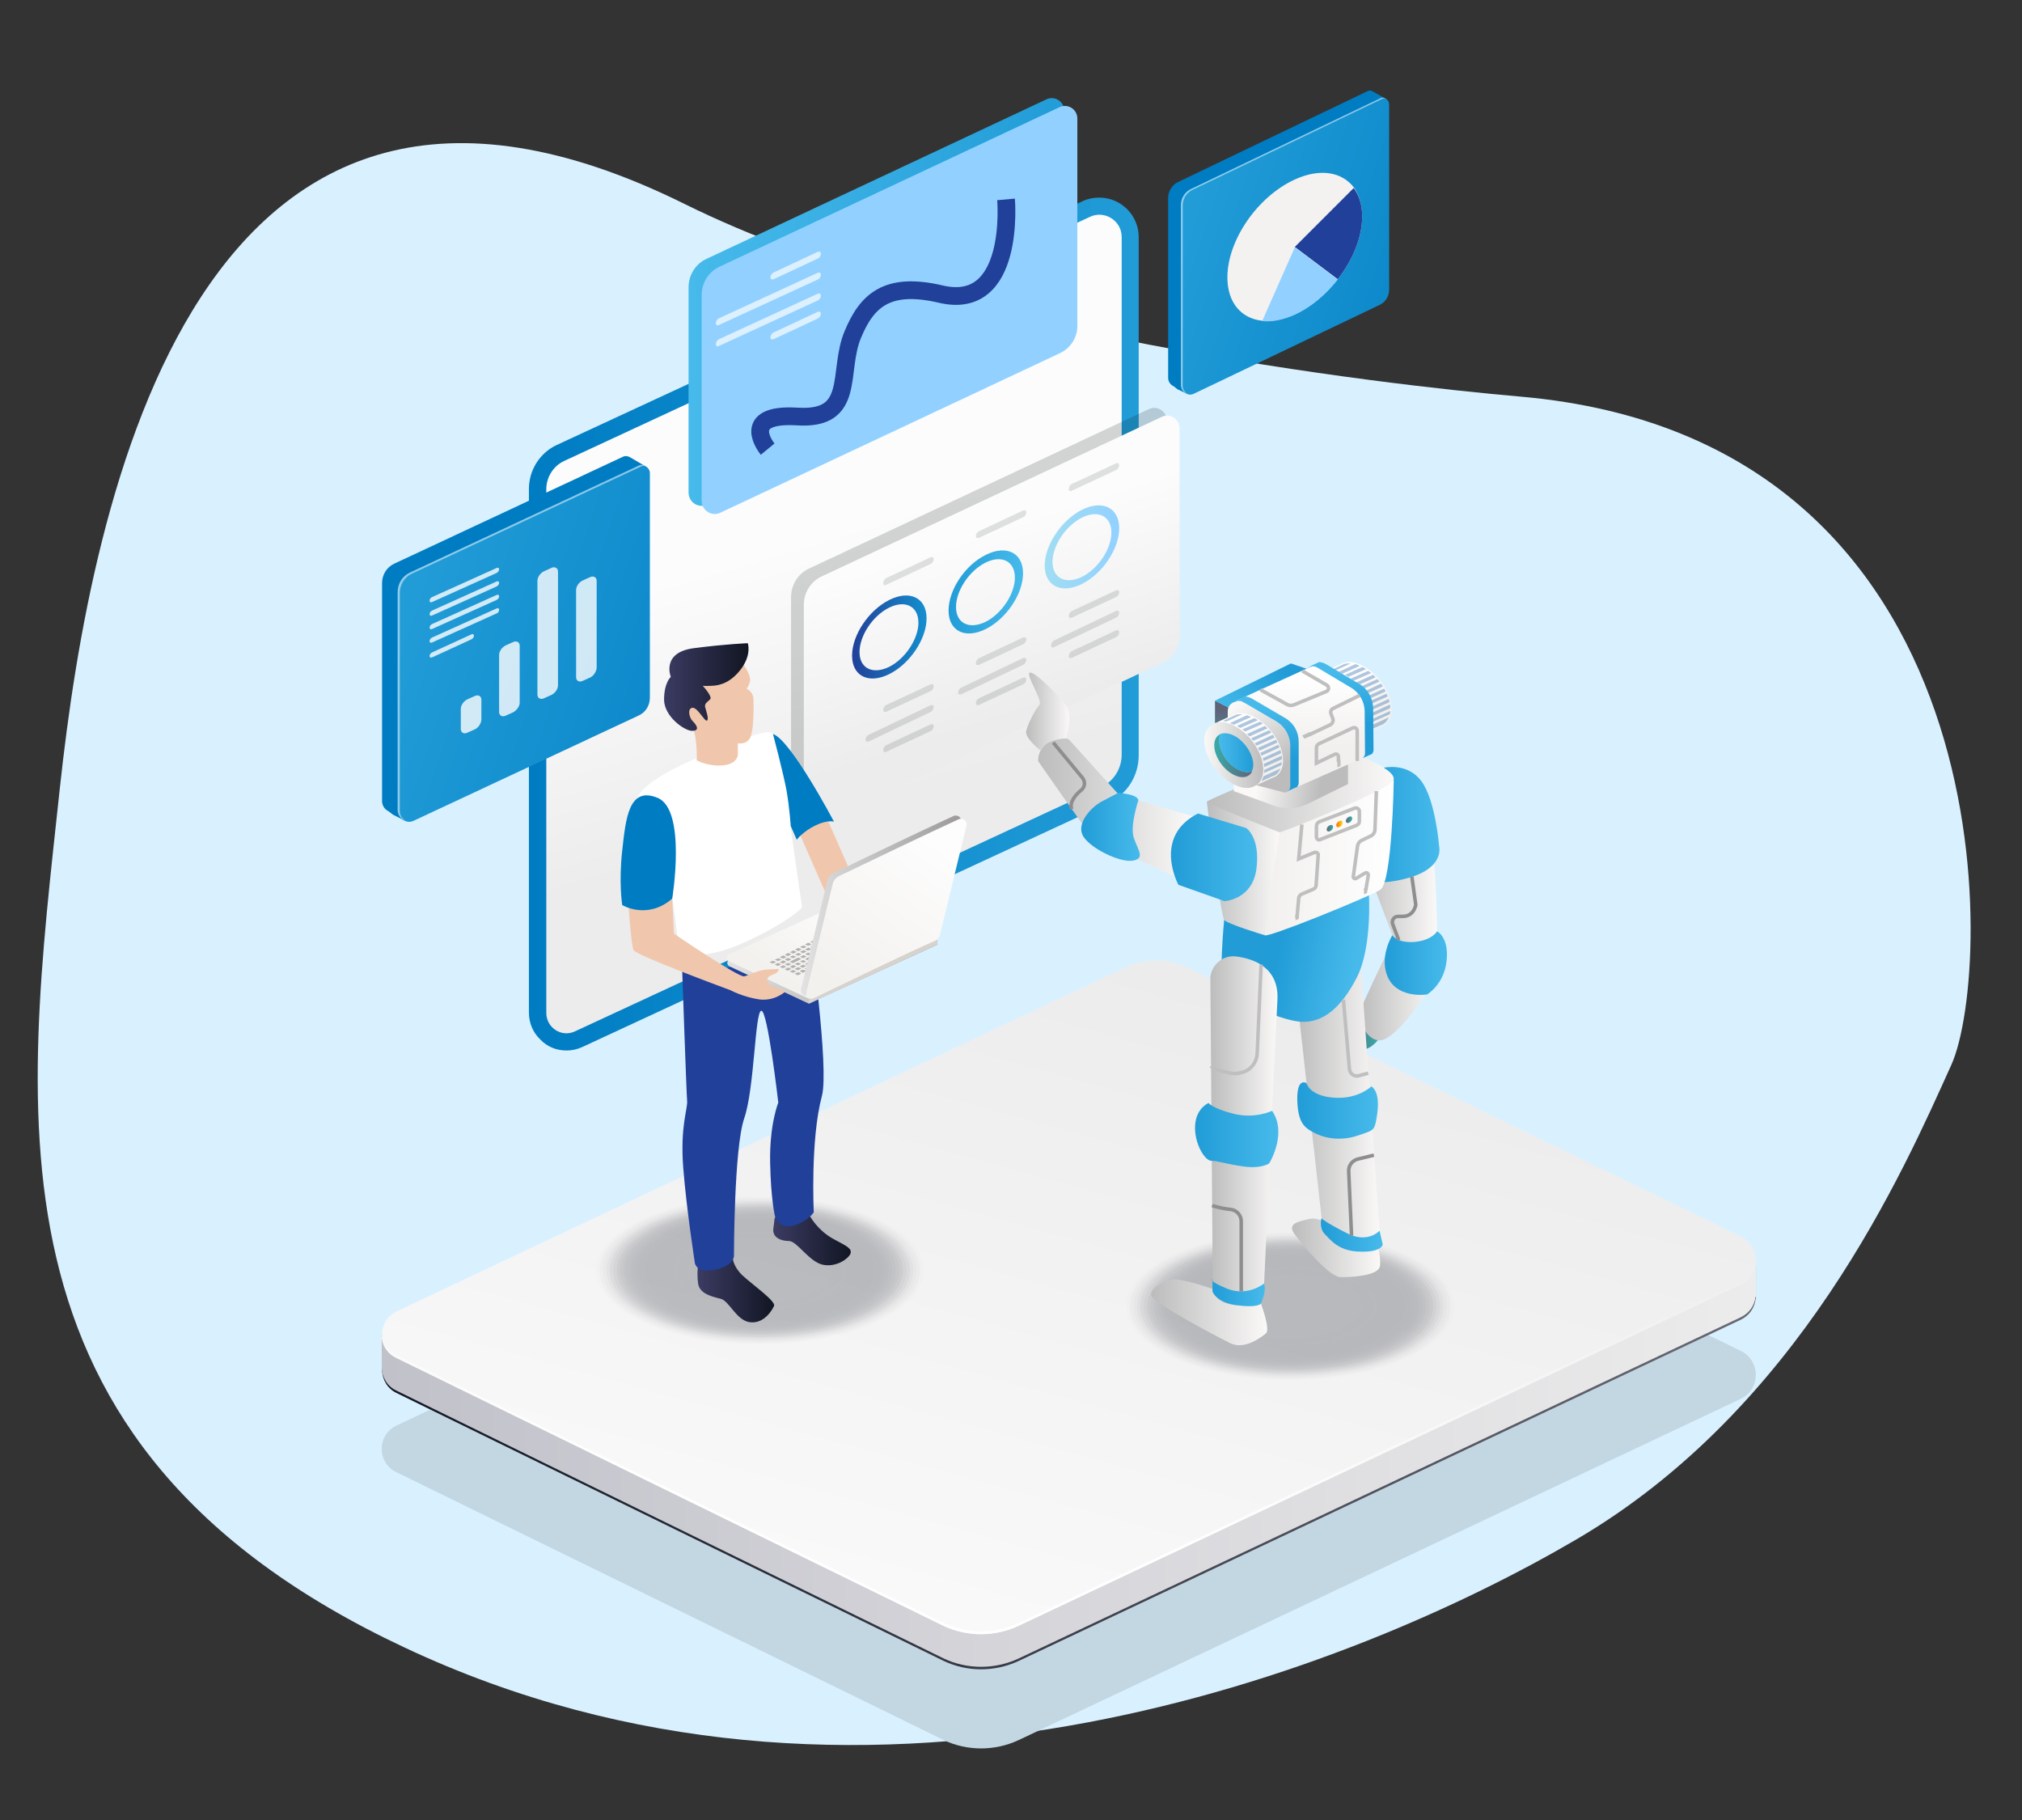 <?xml version="1.0" encoding="utf-8"?>
<!-- Generator: Adobe Illustrator 27.1.1, SVG Export Plug-In . SVG Version: 6.00 Build 0)  -->
<svg version="1.1" id="Layer_1" xmlns="http://www.w3.org/2000/svg" xmlns:xlink="http://www.w3.org/1999/xlink" x="0px" y="0px"
	 viewBox="0 0 570 513" style="enable-background:new 0 0 570 513;" xml:space="preserve">
<rect x="0" y="0" width="570" height="513" fill="#333333" stroke="none"/>
<style type="text/css">
	.st0{fill:#D9F1FF;}
	.st1{fill:#C3D7E2;}
	.st2{fill:url(#SVGID_1_);}
	.st3{fill:url(#SVGID_00000110456448408861216990000008550205756918341792_);}
	.st4{fill:url(#SVGID_00000036967727821633924350000016810279905781264015_);}
	.st5{fill:url(#SVGID_00000154421560599489818330000013990663274962204804_);}
	.st6{opacity:0.26;}
	.st7{opacity:0;fill:#111623;}
	.st8{opacity:3.571429e-02;fill:#111623;}
	.st9{opacity:7.142857e-02;fill:#111623;}
	.st10{opacity:0.107;fill:#111623;}
	.st11{opacity:0.143;fill:#111623;}
	.st12{opacity:0.179;fill:#111623;}
	.st13{opacity:0.214;fill:#111623;}
	.st14{opacity:0.25;fill:#111623;}
	.st15{opacity:0.286;fill:#111623;}
	.st16{opacity:0.321;fill:#111623;}
	.st17{opacity:0.357;fill:#111623;}
	.st18{opacity:0.393;fill:#111623;}
	.st19{opacity:0.429;fill:#111623;}
	.st20{opacity:0.464;fill:#111623;}
	.st21{opacity:0.5;fill:#111623;}
	.st22{opacity:0.536;fill:#111623;}
	.st23{opacity:0.571;fill:#111623;}
	.st24{opacity:0.607;fill:#111623;}
	.st25{opacity:0.643;fill:#111623;}
	.st26{opacity:0.679;fill:#111623;}
	.st27{opacity:0.714;fill:#111623;}
	.st28{opacity:0.75;fill:#111623;}
	.st29{opacity:0.786;fill:#111623;}
	.st30{opacity:0.821;fill:#111623;}
	.st31{opacity:0.857;fill:#111623;}
	.st32{opacity:0.893;fill:#111623;}
	.st33{opacity:0.929;fill:#111623;}
	.st34{opacity:0.964;fill:#111623;}
	.st35{fill:#111623;}
	.st36{fill:url(#SVGID_00000065788485941631996800000002398046562950748600_);}
	.st37{fill:url(#SVGID_00000107569286158416600690000012283607971206425007_);}
	.st38{fill:url(#SVGID_00000132077672235077643800000000999243651391967395_);}
	.st39{fill:#92D1FF;}
	.st40{fill:none;stroke:#21409A;stroke-width:5;stroke-miterlimit:10;}
	.st41{opacity:0.69;fill:#FDFDFD;}
	.st42{opacity:0.17;fill:#000C0C;}
	.st43{fill:url(#SVGID_00000017478701177294127790000001719318229607777982_);}
	.st44{fill:url(#SVGID_00000176739091697075570980000013533414496327416218_);}
	.st45{fill:url(#SVGID_00000006687187319918484450000015224522476643274657_);}
	.st46{fill:url(#SVGID_00000052078735041806308280000006652236848214205069_);}
	.st47{opacity:0.17;}
	.st48{opacity:0.69;}
	.st49{fill:#000C0C;}
	.st50{fill:url(#SVGID_00000033356190940512421730000017303039868448261311_);}
	.st51{fill:url(#SVGID_00000174590359251411439760000005306352839737334683_);}
	.st52{fill:url(#SVGID_00000075872972688354639210000009503313442975861149_);}
	.st53{fill:url(#SVGID_00000045601249553331108370000008487805941582582423_);}
	.st54{fill:url(#SVGID_00000105392632415452358040000007676783336746082731_);}
	.st55{fill:url(#SVGID_00000062169426877970809130000014219733924632774816_);}
	.st56{fill:url(#SVGID_00000142858176928633335660000015733584451133581483_);}
	.st57{fill:url(#SVGID_00000027571758192895261060000016327193201638078650_);}
	.st58{fill:url(#SVGID_00000122690726692925063090000001616248830662878098_);}
	.st59{fill:url(#SVGID_00000173841941936670801680000016128885102660589487_);}
	.st60{fill:url(#SVGID_00000153670313374526223980000015793855740787142319_);}
	.st61{fill:url(#SVGID_00000171698046982404587860000007103303562955766962_);}
	.st62{fill:url(#SVGID_00000113323391526853558990000003734512469217754260_);}
	.st63{fill:url(#SVGID_00000042716711889775158530000011746764628234098339_);}
	.st64{fill:#4697FC;}
	.st65{opacity:0.38;}
	.st66{fill:#326DAD;}
	.st67{fill:url(#SVGID_00000155110424907206314610000008922339316240482468_);}
	.st68{fill:url(#SVGID_00000101816268265816788540000008813892874759836315_);}
	.st69{fill:url(#SVGID_00000150075086448448814310000006222616703449671828_);}
	.st70{fill:url(#SVGID_00000034082777435085564230000002412556804125844406_);}
	.st71{fill:url(#SVGID_00000106117426082349097340000011566703611793807804_);}
	.st72{fill:url(#SVGID_00000092443924467263908020000007828398926559074747_);}
	.st73{fill:url(#SVGID_00000005228902196400601860000005388876091633514687_);}
	.st74{fill:url(#SVGID_00000150086852113984318730000010379876253424396710_);}
	.st75{fill:url(#SVGID_00000008120259204881491340000015981707191252373913_);}
	.st76{fill:none;stroke:#BFBFBF;stroke-miterlimit:10;}
	.st77{fill:#BFBFBF;}
	.st78{fill:url(#SVGID_00000069373247935505584340000016522233973162361518_);}
	.st79{fill:url(#SVGID_00000114066036503787470260000011972256717743509411_);}
	.st80{fill:url(#SVGID_00000158030087038673396490000005839743924680873108_);}
	.st81{fill:url(#SVGID_00000156576161398950919870000017390601703437109636_);}
	.st82{fill:url(#SVGID_00000153702306153569783670000003108378160000686501_);}
	.st83{fill:url(#SVGID_00000129890956338819125640000007570709145726080933_);}
	.st84{fill:url(#SVGID_00000034054796508086771530000014876580119163623821_);}
	.st85{fill:url(#SVGID_00000182513603736123802110000012996553786553242505_);}
	.st86{fill:url(#SVGID_00000055707730957095470790000012538586316855460229_);}
	.st87{fill:url(#SVGID_00000153703023026521373990000016931129462659063703_);}
	.st88{fill:url(#SVGID_00000127029403505071642260000013917274363604308901_);}
	.st89{fill:url(#SVGID_00000172432570947649863890000010530663917217570447_);}
	.st90{fill:url(#SVGID_00000163074422471919043860000015260396911554009271_);}
	.st91{fill:url(#SVGID_00000007396704760335531110000016025783166600747144_);}
	.st92{fill:none;stroke:#8E8E8E;stroke-miterlimit:10;}
	.st93{fill:#007CC3;}
	.st94{fill:url(#SVGID_00000041261222839557033080000009212502067118588573_);}
	.st95{opacity:0.5;fill:#FFFFFF;}
	.st96{fill:#F3F2F1;}
	.st97{fill:#21409A;}
	.st98{fill:url(#SVGID_00000075863838742413998530000001208767337741425336_);}
	.st99{opacity:0.8;}
	.st100{fill:#FFFFFF;}
	.st101{fill:url(#SVGID_00000034091589445121115740000007760661837843975319_);}
	.st102{fill:url(#SVGID_00000152959287395877052750000000214088433510998971_);}
	.st103{fill:#F0C7AD;}
	.st104{fill:url(#SVGID_00000101825811155902747390000009852754591143468198_);}
	.st105{fill:url(#SVGID_00000121981178550539574970000005728866085248157082_);}
	.st106{fill:#D6D3CE;}
	.st107{fill:#B2B1AF;}
	.st108{fill:url(#SVGID_00000151501788381231495930000016471170159563007932_);}
	.st109{fill:url(#SVGID_00000102528553437698867390000000840395107444259004_);}
	.st110{fill:url(#SVGID_00000079465024692509096810000015228478517027258267_);}
</style>
<path class="st0" d="M428.7,111.8c-39.4-3.4-161.6-17.6-235.7-54.3C55.5-10.6,25.7,140.6,16.9,221.9C6.8,316-7.4,410.6,120,467.1
	c127.5,56.5,261.4,3.7,324.4-33.2c63-36.9,92.1-103.7,105.7-133.8C562,273.6,566.4,123.9,428.7,111.8z"/>
<g>
	<g>
		<path class="st1" d="M490.7,394.3l-203.6,96.2c-6.7,3.1-14.4,3.1-21,0L111.8,415c-5.6-2.6-5.6-10.6,0-13.2l205.5-97
			c5.4-2.5,11.7-2.5,17.1,0l156.2,75.9C496.4,383.4,496.4,391.6,490.7,394.3z"/>
		
			<linearGradient id="SVGID_1_" gradientUnits="userSpaceOnUse" x1="301.795" y1="375.546" x2="689.155" y2="375.546" gradientTransform="matrix(-1 0 0 1 796.796 0)">
			<stop  offset="0" style="stop-color:#676872"/>
			<stop  offset="1" style="stop-color:#111623"/>
		</linearGradient>
		<path class="st2" d="M112.5,379.2l204.8-96.7c5.4-2.5,11.7-2.5,17.1,0L489.7,358l5.3-1.4v9.6c0,0,0,0-0.1,0
			c-0.3,2.4-1.7,4.6-4.2,5.8l-203.6,96.2c-6.7,3.1-14.4,3.1-21,0l-154.2-75.5c-2.8-1.3-4.1-3.9-4.2-6.5l0,0v-9.5L112.5,379.2z"/>
		
			<linearGradient id="SVGID_00000169539418750938912660000008932089993394689973_" gradientUnits="userSpaceOnUse" x1="301.795" y1="374.845" x2="689.155" y2="374.845" gradientTransform="matrix(-1 0 0 1 796.796 0)">
			<stop  offset="0" style="stop-color:#ECECEC"/>
			<stop  offset="1" style="stop-color:#C1C1CA"/>
		</linearGradient>
		<path style="fill:url(#SVGID_00000169539418750938912660000008932089993394689973_);" d="M112.5,378.5l204.8-96.7
			c5.4-2.5,11.7-2.5,17.1,0l155.3,75.5l5.3-1.4v9.6c0,0,0,0-0.1,0c-0.3,2.4-1.7,4.6-4.2,5.8l-203.6,96.2c-6.7,3.1-14.4,3.1-21,0
			L111.8,392c-2.8-1.3-4.1-3.9-4.2-6.5l0,0V376L112.5,378.5z"/>
		
			<linearGradient id="SVGID_00000090979003717078258740000014279308722414141337_" gradientUnits="userSpaceOnUse" x1="326.771" y1="273.066" x2="265.171" y2="497.468">
			<stop  offset="0" style="stop-color:#ECECEC"/>
			<stop  offset="1" style="stop-color:#FCFCFC"/>
		</linearGradient>
		<path style="fill:url(#SVGID_00000090979003717078258740000014279308722414141337_);" d="M490.7,362.1l-203.6,96.2
			c-6.7,3.1-14.4,3.1-21,0l-154.2-75.5c-5.6-2.6-5.6-10.6,0-13.2l205.5-97c5.4-2.5,11.7-2.5,17.1,0l156.2,75.9
			C496.4,351.2,496.4,359.4,490.7,362.1z"/>
		
			<linearGradient id="SVGID_00000044861489414838136580000000472695042310023866_" gradientUnits="userSpaceOnUse" x1="306.871" y1="318.904" x2="293.554" y2="431.495">
			<stop  offset="0" style="stop-color:#ECECEC"/>
			<stop  offset="1" style="stop-color:#FFFFFF"/>
		</linearGradient>
		<path style="fill:url(#SVGID_00000044861489414838136580000000472695042310023866_);" d="M490.7,361.3l-203.6,96.2
			c-6.7,3.1-14.4,3.1-21,0L111.8,382c-2.6-1.2-4-3.7-4.2-6.2c-0.2,2.8,1.2,5.6,4.2,7L266,458.3c6.7,3.1,14.4,3.1,21,0l203.6-96.2
			c3-1.4,4.5-4.3,4.3-7.2C494.8,357.5,493.4,360,490.7,361.3z"/>
	</g>
	<g class="st6">
		<ellipse class="st7" cx="214.2" cy="358.1" rx="47.2" ry="21.3"/>
		<ellipse class="st8" cx="214.2" cy="358.1" rx="46.2" ry="20.8"/>
		<ellipse class="st9" cx="214.2" cy="358.1" rx="45.2" ry="20.4"/>
		<ellipse class="st10" cx="214.2" cy="358.1" rx="44.2" ry="19.9"/>
		<ellipse class="st11" cx="214.2" cy="358.1" rx="43.2" ry="19.5"/>
		<ellipse class="st12" cx="214.2" cy="358.1" rx="42.3" ry="19"/>
		<ellipse class="st13" cx="214.2" cy="358.1" rx="41.3" ry="18.6"/>
		<ellipse class="st14" cx="214.2" cy="358.1" rx="40.3" ry="18.1"/>
		<ellipse class="st15" cx="214.2" cy="358.1" rx="39.3" ry="17.7"/>
		<ellipse class="st16" cx="214.2" cy="358.1" rx="38.3" ry="17.2"/>
		<ellipse class="st17" cx="214.2" cy="358.1" rx="37.3" ry="16.8"/>
		<ellipse class="st18" cx="214.2" cy="358.1" rx="36.3" ry="16.3"/>
		<ellipse class="st19" cx="214.2" cy="358.1" rx="35.3" ry="15.9"/>
		<ellipse class="st20" cx="214.2" cy="358.1" rx="34.3" ry="15.4"/>
		<ellipse class="st21" cx="214.2" cy="358.1" rx="33.3" ry="15"/>
		<ellipse class="st22" cx="214.2" cy="358.1" rx="32.3" ry="14.6"/>
		<ellipse class="st23" cx="214.2" cy="358.1" rx="31.3" ry="14.1"/>
		<ellipse class="st24" cx="214.2" cy="358.1" rx="30.3" ry="13.7"/>
		<ellipse class="st25" cx="214.2" cy="358.1" rx="29.3" ry="13.2"/>
		<ellipse class="st26" cx="214.2" cy="358.1" rx="28.4" ry="12.8"/>
		<ellipse class="st27" cx="214.2" cy="358.1" rx="27.4" ry="12.3"/>
		<ellipse class="st28" cx="214.2" cy="358.1" rx="26.4" ry="11.9"/>
		<ellipse class="st29" cx="214.2" cy="358.1" rx="25.4" ry="11.4"/>
		<ellipse class="st30" cx="214.2" cy="358.1" rx="24.4" ry="11"/>
		<ellipse class="st31" cx="214.2" cy="358.1" rx="23.4" ry="10.5"/>
		<ellipse class="st32" cx="214.2" cy="358.1" rx="22.4" ry="10.1"/>
		<ellipse class="st33" cx="214.2" cy="358.1" rx="21.4" ry="9.6"/>
		<ellipse class="st34" cx="214.2" cy="358.1" rx="20.4" ry="9.2"/>
		<ellipse class="st35" cx="214.2" cy="358.1" rx="19.4" ry="8.7"/>
	</g>
	<g class="st6">
		<ellipse class="st7" cx="363.7" cy="368.2" rx="47.2" ry="21.3"/>
		<ellipse class="st8" cx="363.7" cy="368.2" rx="46.2" ry="20.8"/>
		<ellipse class="st9" cx="363.7" cy="368.2" rx="45.2" ry="20.4"/>
		<ellipse class="st10" cx="363.7" cy="368.2" rx="44.2" ry="19.9"/>
		<ellipse class="st11" cx="363.7" cy="368.2" rx="43.2" ry="19.5"/>
		<ellipse class="st12" cx="363.7" cy="368.2" rx="42.3" ry="19"/>
		<ellipse class="st13" cx="363.7" cy="368.2" rx="41.3" ry="18.6"/>
		<ellipse class="st14" cx="363.7" cy="368.2" rx="40.3" ry="18.1"/>
		<ellipse class="st15" cx="363.7" cy="368.2" rx="39.3" ry="17.7"/>
		<ellipse class="st16" cx="363.7" cy="368.2" rx="38.3" ry="17.2"/>
		<ellipse class="st17" cx="363.7" cy="368.2" rx="37.3" ry="16.8"/>
		<ellipse class="st18" cx="363.7" cy="368.2" rx="36.3" ry="16.3"/>
		<ellipse class="st19" cx="363.7" cy="368.2" rx="35.3" ry="15.9"/>
		<ellipse class="st20" cx="363.7" cy="368.2" rx="34.3" ry="15.4"/>
		<ellipse class="st21" cx="363.7" cy="368.2" rx="33.3" ry="15"/>
		<ellipse class="st22" cx="363.7" cy="368.2" rx="32.3" ry="14.6"/>
		<ellipse class="st23" cx="363.7" cy="368.2" rx="31.3" ry="14.1"/>
		<ellipse class="st24" cx="363.7" cy="368.2" rx="30.3" ry="13.7"/>
		<ellipse class="st25" cx="363.7" cy="368.2" rx="29.3" ry="13.2"/>
		<ellipse class="st26" cx="363.7" cy="368.2" rx="28.4" ry="12.8"/>
		<ellipse class="st27" cx="363.7" cy="368.2" rx="27.4" ry="12.3"/>
		<ellipse class="st28" cx="363.7" cy="368.2" rx="26.4" ry="11.9"/>
		<ellipse class="st29" cx="363.7" cy="368.2" rx="25.4" ry="11.4"/>
		<ellipse class="st30" cx="363.7" cy="368.2" rx="24.4" ry="11"/>
		<ellipse class="st31" cx="363.7" cy="368.2" rx="23.4" ry="10.5"/>
		<ellipse class="st32" cx="363.7" cy="368.2" rx="22.4" ry="10.1"/>
		<ellipse class="st33" cx="363.7" cy="368.2" rx="21.4" ry="9.6"/>
		<ellipse class="st34" cx="363.7" cy="368.2" rx="20.4" ry="9.2"/>
		<ellipse class="st35" cx="363.7" cy="368.2" rx="19.4" ry="8.7"/>
	</g>
	
		<linearGradient id="SVGID_00000162349289514910608610000012257145761816704446_" gradientUnits="userSpaceOnUse" x1="35.956" y1="175.877" x2="207.906" y2="175.877" gradientTransform="matrix(-1 0 0 1 356.974 0)">
		<stop  offset="0" style="stop-color:#219CD7"/>
		<stop  offset="1" style="stop-color:#007CC3"/>
	</linearGradient>
	<path style="fill:url(#SVGID_00000162349289514910608610000012257145761816704446_);" d="M159.7,296.1c1.5,0,3-0.3,4.5-1
		l148.3-68.8c5.2-2.4,8.5-7.6,8.5-13.4V66.8c0-6.1-5-11.1-11.1-11.1c-1.6,0-3.2,0.3-4.7,1L157,125.4c-4.8,2.2-7.9,7.1-7.9,12.4
		v147.6c0,2.9,1.1,5.6,3.2,7.6C154.3,295.1,156.9,296.1,159.7,296.1C159.7,296.1,159.7,296.1,159.7,296.1z"/>
	
		<linearGradient id="SVGID_00000005950101685746410880000001940385970554922652_" gradientUnits="userSpaceOnUse" x1="249.55" y1="225.194" x2="227.852" y2="151.755">
		<stop  offset="0" style="stop-color:#ECECEC"/>
		<stop  offset="1" style="stop-color:#FCFCFC"/>
	</linearGradient>
	<path style="fill:url(#SVGID_00000005950101685746410880000001940385970554922652_);" d="M310.4,221.9l-148.3,68.8
		c-3.8,1.8-8.1-1-8.1-5.2V137.9c0-3.4,2-6.6,5.1-8l148.2-68.8c4.1-1.9,8.9,1.1,8.9,5.7v146.2C316.1,216.8,313.9,220.2,310.4,221.9z"
		/>
	<g>
		
			<linearGradient id="SVGID_00000178892775833802399390000011996937393730885562_" gradientUnits="userSpaceOnUse" x1="194.202" y1="85.066" x2="300.038" y2="85.066">
			<stop  offset="1.118836e-07" style="stop-color:#47BAEB"/>
			<stop  offset="1" style="stop-color:#219CD7"/>
		</linearGradient>
		<path style="fill:url(#SVGID_00000178892775833802399390000011996937393730885562_);" d="M295.2,97.2l-95.8,45
			c-2.5,1.2-5.3-0.6-5.3-3.4V81c0-3.5,2-6.7,5.2-8.1l95.7-44.9c2.3-1.1,5,0.6,5,3.2v58.6C300,92.9,298.2,95.9,295.2,97.2z"/>
		<path class="st39" d="M298.9,99.5l-95.8,45c-2.5,1.2-5.3-0.6-5.3-3.4V83.2c0-3.5,2-6.7,5.2-8.1l95.7-44.9c2.3-1.1,5,0.6,5,3.2
			v58.6C303.7,95.1,301.8,98.1,298.9,99.5z"/>
		<path class="st40" d="M283.6,56.2c0,0,2.8,31.7-18.4,26.7c-15.3-3.6-20.9,2-24.8,11.4c-4.4,10.5,1.1,24.2-15.7,23.1
			c-16.7-1-8.3,9.2-8.3,9.2"/>
		<g>
			<path class="st41" d="M218.1,78.7l12.4-5.8c0.5-0.2,0.9-0.8,0.9-1.4l0,0c0-0.5-0.4-0.7-0.9-0.5l-12.4,5.8
				c-0.5,0.2-0.9,0.8-0.9,1.4l0,0C217.2,78.7,217.6,78.9,218.1,78.7z"/>
			<path class="st41" d="M218.1,95.6l12.4-5.8c0.5-0.2,0.9-0.8,0.9-1.4l0,0c0-0.5-0.4-0.7-0.9-0.5l-12.4,5.8
				c-0.5,0.2-0.9,0.8-0.9,1.4l0,0C217.2,95.6,217.6,95.8,218.1,95.6z"/>
			<path class="st41" d="M202.7,91.6l27.8-12.8c0.5-0.2,0.9-0.8,0.9-1.4l0,0c0-0.5-0.4-0.7-0.9-0.5l-27.8,12.8
				c-0.5,0.2-0.9,0.8-0.9,1.4l0,0C201.8,91.6,202.2,91.9,202.7,91.6z"/>
			<path class="st41" d="M202.7,97.5l27.8-12.8c0.5-0.2,0.9-0.8,0.9-1.4l0,0c0-0.5-0.4-0.7-0.9-0.5l-27.8,12.8
				c-0.5,0.2-0.9,0.8-0.9,1.4l0,0C201.8,97.6,202.2,97.8,202.7,97.5z"/>
		</g>
	</g>
	<g>
		<path class="st42" d="M324.1,184.6l-95.8,45c-2.5,1.2-5.3-0.6-5.3-3.4v-57.9c0-3.5,2-6.7,5.2-8.1l95.7-44.9c2.3-1.1,5,0.6,5,3.2
			V177C328.9,180.3,327,183.2,324.1,184.6z"/>
		
			<linearGradient id="SVGID_00000072979469231897056710000017223954105569730450_" gradientUnits="userSpaceOnUse" x1="288.286" y1="201.105" x2="272.022" y2="151.395">
			<stop  offset="0" style="stop-color:#ECECEC"/>
			<stop  offset="1" style="stop-color:#FCFCFC"/>
		</linearGradient>
		<path style="fill:url(#SVGID_00000072979469231897056710000017223954105569730450_);" d="M327.7,186.8l-95.8,45
			c-2.5,1.2-5.3-0.6-5.3-3.4v-57.9c0-3.5,2-6.7,5.2-8.1l95.7-44.9c2.3-1.1,5,0.6,5,3.2v58.6C332.5,182.5,330.6,185.4,327.7,186.8z"
			/>
		<g>
			
				<linearGradient id="SVGID_00000047039083040006287810000010188560890620334722_" gradientUnits="userSpaceOnUse" x1="41.472" y1="154.203" x2="62.429" y2="154.203" gradientTransform="matrix(-1 0 0 1 356.974 0)">
				<stop  offset="1.118836e-07" style="stop-color:#92D1FF"/>
				<stop  offset="1" style="stop-color:#A1DDF3"/>
			</linearGradient>
			<path style="fill:url(#SVGID_00000047039083040006287810000010188560890620334722_);" d="M294.5,159.4c0,5.8,4.7,8.1,10.5,5.2
				c5.8-2.9,10.5-9.9,10.5-15.7c0-5.8-4.7-8.1-10.5-5.2C299.2,146.6,294.5,153.7,294.5,159.4z M296.7,158.4c0-4.6,3.7-10.2,8.3-12.5
				c4.6-2.3,8.3-0.4,8.3,4.2c0,4.6-3.7,10.2-8.3,12.5C300.4,164.8,296.7,163,296.7,158.4z"/>
			
				<linearGradient id="SVGID_00000060001014887258992160000000157443138701401265_" gradientUnits="userSpaceOnUse" x1="68.663" y1="166.895" x2="89.62" y2="166.895" gradientTransform="matrix(-1 0 0 1 356.974 0)">
				<stop  offset="1.118836e-07" style="stop-color:#47BAEB"/>
				<stop  offset="1" style="stop-color:#219CD7"/>
			</linearGradient>
			<path style="fill:url(#SVGID_00000060001014887258992160000000157443138701401265_);" d="M267.4,172.1c0,5.8,4.7,8.1,10.5,5.2
				c5.8-2.9,10.5-9.9,10.5-15.7s-4.7-8.1-10.5-5.2C272,159.3,267.4,166.3,267.4,172.1z M269.5,171.1c0-4.6,3.7-10.2,8.3-12.5
				c4.6-2.3,8.3-0.4,8.3,4.2c0,4.6-3.7,10.2-8.3,12.5C273.2,177.5,269.5,175.7,269.5,171.1z"/>
			
				<linearGradient id="SVGID_00000067200289426863780630000016340725528222608021_" gradientUnits="userSpaceOnUse" x1="95.854" y1="179.587" x2="116.811" y2="179.587" gradientTransform="matrix(-1 0 0 1 356.974 0)">
				<stop  offset="0" style="stop-color:#148FCF"/>
				<stop  offset="1" style="stop-color:#21409A"/>
			</linearGradient>
			<path style="fill:url(#SVGID_00000067200289426863780630000016340725528222608021_);" d="M240.2,184.8c0,5.8,4.7,8.1,10.5,5.2
				c5.8-2.9,10.5-9.9,10.5-15.7c0-5.8-4.7-8.1-10.5-5.2C244.9,172,240.2,179,240.2,184.8z M242.3,183.8c0-4.6,3.7-10.2,8.3-12.5
				c4.6-2.3,8.3-0.4,8.3,4.2c0,4.6-3.7,10.2-8.3,12.5C246,190.2,242.3,188.4,242.3,183.8z"/>
		</g>
		<g class="st47">
			<g>
				<g class="st48">
					<path class="st49" d="M302.2,174.1l12.4-5.8c0.5-0.2,0.9-0.8,0.9-1.4l0,0c0-0.5-0.4-0.7-0.9-0.5l-12.4,5.8
						c-0.5,0.2-0.9,0.8-0.9,1.4l0,0C301.2,174.1,301.7,174.3,302.2,174.1z"/>
				</g>
				<g class="st48">
					<path class="st49" d="M302.2,138.3l12.4-5.8c0.5-0.2,0.9-0.8,0.9-1.4v0c0-0.5-0.4-0.7-0.9-0.5l-12.4,5.8
						c-0.5,0.2-0.9,0.8-0.9,1.4l0,0C301.2,138.3,301.7,138.6,302.2,138.3z"/>
				</g>
				<g class="st48">
					<path class="st49" d="M302.2,185.4l12.4-5.8c0.5-0.2,0.9-0.8,0.9-1.4l0,0c0-0.5-0.4-0.7-0.9-0.5l-12.4,5.8
						c-0.5,0.2-0.9,0.8-0.9,1.4l0,0C301.2,185.4,301.7,185.6,302.2,185.4z"/>
				</g>
				<g class="st48">
					<path class="st49" d="M297.2,182.4l17.4-8.3c0.5-0.2,0.9-0.8,0.9-1.4l0,0c0-0.5-0.4-0.7-0.9-0.5l-17.4,8.3
						c-0.5,0.2-0.9,0.8-0.9,1.4l0,0C296.2,182.5,296.7,182.7,297.2,182.4z"/>
				</g>
			</g>
		</g>
		<g class="st47">
			<g>
				<g class="st48">
					<path class="st49" d="M276,187.4l12.4-5.8c0.5-0.2,0.9-0.8,0.9-1.4l0,0c0-0.5-0.4-0.7-0.9-0.5l-12.4,5.8
						c-0.5,0.2-0.9,0.8-0.9,1.4l0,0C275.1,187.4,275.5,187.6,276,187.4z"/>
				</g>
				<g class="st48">
					<path class="st49" d="M276,151.6l12.4-5.8c0.5-0.2,0.9-0.8,0.9-1.4l0,0c0-0.5-0.4-0.7-0.9-0.5l-12.4,5.8
						c-0.5,0.2-0.9,0.8-0.9,1.4l0,0C275.1,151.6,275.5,151.8,276,151.6z"/>
				</g>
				<g class="st48">
					<path class="st49" d="M276,198.7l12.4-5.8c0.5-0.2,0.9-0.8,0.9-1.4l0,0c0-0.5-0.4-0.7-0.9-0.5l-12.4,5.8
						c-0.5,0.2-0.9,0.8-0.9,1.4l0,0C275.1,198.7,275.5,198.9,276,198.7z"/>
				</g>
				<g class="st48">
					<path class="st49" d="M271,195.7l17.4-8.3c0.5-0.2,0.9-0.8,0.9-1.4l0,0c0-0.5-0.4-0.7-0.9-0.5l-17.4,8.3
						c-0.5,0.2-0.9,0.8-0.9,1.4l0,0C270.1,195.7,270.5,195.9,271,195.7z"/>
				</g>
			</g>
		</g>
		<g class="st47">
			<g>
				<g class="st48">
					<path class="st49" d="M249.9,200.6l12.4-5.8c0.5-0.2,0.9-0.8,0.9-1.4l0,0c0-0.5-0.4-0.7-0.9-0.5l-12.4,5.8
						c-0.5,0.2-0.9,0.8-0.9,1.4l0,0C248.9,200.6,249.4,200.8,249.9,200.6z"/>
				</g>
				<g class="st48">
					<path class="st49" d="M249.9,164.8l12.4-5.8c0.5-0.2,0.9-0.8,0.9-1.4l0,0c0-0.5-0.4-0.7-0.9-0.5l-12.4,5.8
						c-0.5,0.2-0.9,0.8-0.9,1.4l0,0C248.9,164.9,249.4,165.1,249.9,164.8z"/>
				</g>
				<g class="st48">
					<path class="st49" d="M249.9,211.9l12.4-5.8c0.5-0.2,0.9-0.8,0.9-1.4l0,0c0-0.5-0.4-0.7-0.9-0.5l-12.4,5.8
						c-0.5,0.2-0.9,0.8-0.9,1.4l0,0C248.9,211.9,249.4,212.2,249.9,211.9z"/>
				</g>
				<g class="st48">
					<path class="st49" d="M244.9,209l17.4-8.3c0.5-0.2,0.9-0.8,0.9-1.4l0,0c0-0.5-0.4-0.7-0.9-0.5l-17.4,8.3
						c-0.5,0.2-0.9,0.8-0.9,1.4l0,0C244,209,244.4,209.2,244.9,209z"/>
				</g>
			</g>
		</g>
	</g>
	<g>
		
			<linearGradient id="SVGID_00000000217665750038100360000016561173916470375606_" gradientUnits="userSpaceOnUse" x1="-31.459" y1="290.01" x2="-22.76" y2="290.01" gradientTransform="matrix(-1 0 0 1 356.974 0)">
			<stop  offset="0" style="stop-color:#38ACA8"/>
			<stop  offset="1" style="stop-color:#5F637A"/>
		</linearGradient>
		<path style="fill:url(#SVGID_00000000217665750038100360000016561173916470375606_);" d="M388.4,293.2c0,0-3.8,5.1-7.5,1.2
			c-3.7-4,2.8-10.1,2.8-10.1L388.4,293.2z"/>
		
			<linearGradient id="SVGID_00000133515873851962458010000009057550039358341521_" gradientUnits="userSpaceOnUse" x1="-48.104" y1="268.277" x2="-26.344" y2="268.277" gradientTransform="matrix(-1 0 0 1 356.974 0)">
			<stop  offset="0" style="stop-color:#FAF9F8"/>
			<stop  offset="1" style="stop-color:#BCBCBC"/>
		</linearGradient>
		<path style="fill:url(#SVGID_00000133515873851962458010000009057550039358341521_);" d="M404.3,243.4c0,0,2.2,28.8-0.7,34
			s-10.2,15.2-14.2,15.8c-4,0.6-6.7-5.6-5.9-8.3c0.8-2.7,9.4-20.3,9.4-20.3l-7.5-19.8L404.3,243.4z"/>
		
			<linearGradient id="SVGID_00000057144511715656518520000000780462883765593002_" gradientUnits="userSpaceOnUse" x1="-32.11" y1="351.722" x2="-7.254" y2="351.722" gradientTransform="matrix(-1 0 0 1 356.974 0)">
			<stop  offset="0" style="stop-color:#FAF9F8"/>
			<stop  offset="1" style="stop-color:#BCBCBC"/>
		</linearGradient>
		<path style="fill:url(#SVGID_00000057144511715656518520000000780462883765593002_);" d="M373.1,344.5c0,0-1.6-1.6-4.5-0.8
			c-2.9,0.7-6,1.3-3.4,4.5c2.5,3.3,9.6,11.8,12.8,11.8c3.2,0,10.5-0.4,11-3.1c0.5-2.7-1.4-9-1.4-9s-13.8-3.5-14.1-3.4
			S373.1,344.5,373.1,344.5z"/>
		
			<linearGradient id="SVGID_00000057125885947715925440000004875506613831172277_" gradientUnits="userSpaceOnUse" x1="-32.036" y1="311.71" x2="-8.199" y2="311.71" gradientTransform="matrix(-1 0 0 1 356.974 0)">
			<stop  offset="0" style="stop-color:#FAF9F8"/>
			<stop  offset="1" style="stop-color:#BCBCBC"/>
		</linearGradient>
		<path style="fill:url(#SVGID_00000057125885947715925440000004875506613831172277_);" d="M383.5,270.5l5.3,75.3c0,0,2,7.5-5.3,7.1
			c-7.3-0.5-10.5-5.7-10.5-5.7l-7.8-69.8L383.5,270.5z"/>
		
			<linearGradient id="SVGID_00000070802641204464468300000017065353157490700978_" gradientUnits="userSpaceOnUse" x1="-48.804" y1="232.395" x2="-26.48" y2="232.395" gradientTransform="matrix(-1 0 0 1 356.974 0)">
			<stop  offset="1.118836e-07" style="stop-color:#47BAEB"/>
			<stop  offset="1" style="stop-color:#219CD7"/>
		</linearGradient>
		<path style="fill:url(#SVGID_00000070802641204464468300000017065353157490700978_);" d="M390.1,216.4c0,0,6.6-1.6,10.6,3.8
			c4,5.4,5,18.4,5,18.4s1.6,5.9-8.5,8.8c-10.1,2.9-13.8,0-13.8,0L390.1,216.4z"/>
		
			<linearGradient id="SVGID_00000176738422829356451750000001069480624680283829_" gradientUnits="userSpaceOnUse" x1="-25.216" y1="271.262" x2="-3.42" y2="267.471" gradientTransform="matrix(-1 0 0 1 356.974 0)">
			<stop  offset="1.118836e-07" style="stop-color:#47BAEB"/>
			<stop  offset="1" style="stop-color:#219CD7"/>
		</linearGradient>
		<path style="fill:url(#SVGID_00000176738422829356451750000001069480624680283829_);" d="M385.9,252.3c0,0,0.9,14.8-3.4,23.2
			c-4.3,8.4-9.5,12.9-15.8,12.5c-6.3-0.4-20-7.1-21.6-9.2c-1.7-2.1,0-19.6,0-19.6L385.9,252.3z"/>
		
			<linearGradient id="SVGID_00000043441515013555198160000002445025591945405834_" gradientUnits="userSpaceOnUse" x1="-35.952" y1="241.795" x2="0.378" y2="241.795" gradientTransform="matrix(-1 0 0 1 356.974 0)">
			<stop  offset="0" style="stop-color:#FFFFFF"/>
			<stop  offset="1" style="stop-color:#F1F0EE"/>
		</linearGradient>
		<path style="fill:url(#SVGID_00000043441515013555198160000002445025591945405834_);" d="M392.9,219.9c0,0-0.4,28.7-3.8,30.9
			c-3.4,2.1-32.4,13.9-32.6,12.8s1.5-34.9,1.5-34.9L392.9,219.9z"/>
		
			<linearGradient id="SVGID_00000102522980101726840260000002109546726251893384_" gradientUnits="userSpaceOnUse" x1="-3.741" y1="244.796" x2="16.778" y2="244.796" gradientTransform="matrix(-1 0 0 1 356.974 0)">
			<stop  offset="0" style="stop-color:#FAF9F8"/>
			<stop  offset="1" style="stop-color:#BCBCBC"/>
		</linearGradient>
		<path style="fill:url(#SVGID_00000102522980101726840260000002109546726251893384_);" d="M340.2,226c0,0,3.9,32.1,4.9,33.3
			c1,1.2,11.4,4.3,11.4,4.3l4.2-29.1L340.2,226z"/>
		
			<linearGradient id="SVGID_00000103964414236166162340000008995567785060649353_" gradientUnits="userSpaceOnUse" x1="-35.952" y1="222.568" x2="16.779" y2="222.568" gradientTransform="matrix(-1 0 0 1 356.974 0)">
			<stop  offset="0" style="stop-color:#FAF9F8"/>
			<stop  offset="1" style="stop-color:#BCBCBC"/>
		</linearGradient>
		<path style="fill:url(#SVGID_00000103964414236166162340000008995567785060649353_);" d="M376.6,210.6c0,0-36.6,14.8-36.4,15.4
			c0.2,0.6,19.9,8.4,20.5,8.6c0.6,0.1,31-12,32.1-14.6C394.4,216.3,376.6,210.6,376.6,210.6z"/>
		<g>
			
				<linearGradient id="SVGID_00000161624743935806514780000014084073018938412462_" gradientUnits="userSpaceOnUse" x1="2.564" y1="219.653" x2="-15.414" y2="221.768" gradientTransform="matrix(-1 0 0 1 356.974 0)">
				<stop  offset="0" style="stop-color:#FAF9F8"/>
				<stop  offset="1" style="stop-color:#BCBCBC"/>
			</linearGradient>
			<path style="fill:url(#SVGID_00000161624743935806514780000014084073018938412462_);" d="M380,215.5v5.5l-11.4,5.6
				c-2.9,1.4-6.3,1.6-9.4,0.5l-11.4-4.1v-6.4L380,215.5z"/>
			<g>
				
					<linearGradient id="SVGID_00000049204522690894087180000012988848039614085535_" gradientUnits="userSpaceOnUse" x1="11.82" y1="216.386" x2="11.82" y2="200.228" gradientTransform="matrix(-1 0 0 1 356.974 0)">
					<stop  offset="0" style="stop-color:#38ACA8"/>
					<stop  offset="1" style="stop-color:#5F637A"/>
				</linearGradient>
				<polygon style="fill:url(#SVGID_00000049204522690894087180000012988848039614085535_);" points="342.5,197.5 342.5,214.5 
					347.8,217.2 346.3,199.4 				"/>
				
					<linearGradient id="SVGID_00000134238159949707442780000005505011563709182347_" gradientUnits="userSpaceOnUse" x1="13.246" y1="202.203" x2="-4.474" y2="188.226" gradientTransform="matrix(-1 0 0 1 356.974 0)">
					<stop  offset="1.118836e-07" style="stop-color:#47BAEB"/>
					<stop  offset="1" style="stop-color:#219CD7"/>
				</linearGradient>
				<polygon style="fill:url(#SVGID_00000134238159949707442780000005505011563709182347_);" points="368.3,188.5 363.9,187 
					342.5,197.5 347.6,200.1 				"/>
				<g>
					
						<linearGradient id="SVGID_00000027571686049599263930000005653849927512469681_" gradientUnits="userSpaceOnUse" x1="-23.347" y1="188.602" x2="-29.129" y2="201.742" gradientTransform="matrix(-1 0 0 1 356.974 0)">
						<stop  offset="0" style="stop-color:#FFFFFF"/>
						<stop  offset="1" style="stop-color:#F1F0EE"/>
					</linearGradient>
					<path style="fill:url(#SVGID_00000027571686049599263930000005653849927512469681_);" d="M372.8,189.6c1.5-0.6,3.4-0.4,5.5,0.6
						c4.6,2.3,8.3,7.8,8.3,12.4c0,2.1-0.8,3.6-2,4.4l4.6-2.1c0.4-0.1,0.8-0.3,1.1-0.5l0,0c1.2-0.8,2-2.3,2-4.4
						c0-4.6-3.7-10.1-8.3-12.4c-1.3-0.7-2.6-1-3.7-1c-0.6,0-1.1,0.1-1.6,0.3l-0.1,0c-0.2,0.1-0.4,0.2-0.6,0.3L372.8,189.6z"/>
					
						<linearGradient id="SVGID_00000166654662792032840680000011347889300010962081_" gradientUnits="userSpaceOnUse" x1="-13.095" y1="198.48" x2="-29.622" y2="198.48" gradientTransform="matrix(-1 0 0 1 356.974 0)">
						<stop  offset="0" style="stop-color:#FAF9F8"/>
						<stop  offset="1" style="stop-color:#BCBCBC"/>
					</linearGradient>
					<path style="fill:url(#SVGID_00000166654662792032840680000011347889300010962081_);" d="M370.1,194.4c0,4.6,3.7,10.1,8.3,12.4
						c2.5,1.3,4.8,1.3,6.3,0.2c1.2-0.8,2-2.3,2-4.4c0-4.6-3.7-10.1-8.3-12.4c-2.1-1.1-4.1-1.2-5.5-0.6c-0.1,0-0.2,0.1-0.3,0.2
						C371,190.5,370.1,192.1,370.1,194.4z"/>
					<path class="st64" d="M383.9,201.2c0-3-2.5-6.8-5.5-8.3c-3-1.5-5.5-0.3-5.5,2.8c0,3,2.5,6.8,5.5,8.3
						C381.4,205.5,383.9,204.3,383.9,201.2z"/>
					<g class="st65">
						<path class="st66" d="M390.9,195.5c0.1,0.3,0.2,0.6,0.3,0.8l-5.1,2.3c-0.1-0.3-0.2-0.5-0.3-0.8L390.9,195.5z"/>
						<path class="st66" d="M391.7,197.9l-5,2.2c-0.1-0.3-0.1-0.5-0.2-0.8l5-2.3C391.6,197.3,391.6,197.6,391.7,197.9z"/>
						<path class="st66" d="M387,202.6l4.9-2.2c0,0.3,0,0.6-0.1,0.9l-4.9,2.2C387,203.2,387,202.9,387,202.6z"/>
						<path class="st66" d="M391.9,199.6l-5,2.2c0-0.3-0.1-0.6-0.1-0.9l5-2.3C391.9,198.9,391.9,199.3,391.9,199.6z"/>
						<path class="st66" d="M376.2,189.1c-0.3-0.1-0.7-0.1-1-0.2l3-1.4c0.2-0.1,0.4-0.2,0.6-0.3c0.5-0.2,1-0.2,1.5-0.2
							c0.2,0,0.3,0,0.5,0L376.2,189.1z"/>
						<path class="st66" d="M387.1,190.2c0.2,0.2,0.5,0.5,0.7,0.7l-5.1,2.3c-0.2-0.2-0.4-0.5-0.7-0.7L387.1,190.2z"/>
						<path class="st66" d="M384.1,188c0.3,0.2,0.7,0.4,1,0.6l-5,2.2c-0.3-0.2-0.6-0.4-0.9-0.6L384.1,188z"/>
						<path class="st66" d="M382.1,187.2c0.4,0.1,0.8,0.3,1.2,0.5l-4.9,2.2c-0.4-0.2-0.7-0.3-1.1-0.5L382.1,187.2z"/>
						<path class="st66" d="M390.2,194.1c0.2,0.3,0.3,0.5,0.4,0.8l-5.1,2.3c-0.1-0.3-0.3-0.5-0.4-0.8L390.2,194.1z"/>
						<path class="st66" d="M385.7,189.1c0.3,0.2,0.6,0.4,0.8,0.6l-5,2.2c-0.2-0.2-0.5-0.4-0.8-0.6L385.7,189.1z"/>
						<path class="st66" d="M391.5,202.2c-0.3,0.7-0.8,1.4-1.4,1.8c-0.3,0.2-0.7,0.4-1.1,0.5l-2.9,1.3c0.2-0.4,0.4-0.9,0.6-1.4
							L391.5,202.2z"/>
						<path class="st66" d="M389.3,192.7c0.2,0.3,0.4,0.5,0.5,0.8l-5.1,2.3c-0.2-0.2-0.3-0.5-0.5-0.7L389.3,192.7z"/>
						<path class="st66" d="M388.3,191.4c0.2,0.2,0.4,0.5,0.6,0.7l-5.1,2.3c-0.2-0.2-0.4-0.5-0.6-0.7L388.3,191.4z"/>
					</g>
				</g>
				<g>
					
						<linearGradient id="SVGID_00000064354759991667516420000017625458752963341501_" gradientUnits="userSpaceOnUse" x1="10.556" y1="200.267" x2="-2.62" y2="217.979" gradientTransform="matrix(-1 0 0 1 356.974 0)">
						<stop  offset="0" style="stop-color:#FAF9F8"/>
						<stop  offset="1" style="stop-color:#BCBCBC"/>
					</linearGradient>
					<path style="fill:url(#SVGID_00000064354759991667516420000017625458752963341501_);" d="M346.1,200.5v12.6
						c0,3.1,1.7,5.9,4.5,7.3l10.8,2.8c0.6,0.3,1.2,0.2,1.7-0.1c0.4-0.3,0.7-0.7,0.7-1.3v-11.6c0-2.7-1.5-5.3-3.8-6.7l-9.4-5.5
						c-0.8-0.5-1.7-0.5-2.4-0.2C347,198.1,346.1,199.1,346.1,200.5z"/>
					
						<linearGradient id="SVGID_00000114043745123263111390000015354607171939908748_" gradientUnits="userSpaceOnUse" x1="-10.301" y1="190.914" x2="-10.69" y2="210.805" gradientTransform="matrix(-1 0 0 1 356.974 0)">
						<stop  offset="0" style="stop-color:#FFFFFF"/>
						<stop  offset="1" style="stop-color:#F1F0EE"/>
					</linearGradient>
					<path style="fill:url(#SVGID_00000114043745123263111390000015354607171939908748_);" d="M348.1,197.7c0.8-0.3,1.6-0.2,2.4,0.2
						l9.4,5.5c2.4,1.4,3.8,3.9,3.8,6.7v11.6c0,0.6-0.3,1-0.7,1.3l21-9.3c1.7-0.7,2.7-2.4,2.7-4.2v-9.8c0-2.7-1.5-5.3-3.8-6.7
						l-9.4-5.5c-0.8-0.5-1.7-0.5-2.5-0.2C370.6,187.4,348.1,197.7,348.1,197.7z"/>
					<g>
						
							<linearGradient id="SVGID_00000065045268638749375820000009228518955704870055_" gradientUnits="userSpaceOnUse" x1="-6.570951e-02" y1="199.05" x2="-0.358" y2="214.015" gradientTransform="matrix(-1 0 0 1 356.974 0)">
							<stop  offset="1.118836e-07" style="stop-color:#47BAEB"/>
							<stop  offset="1" style="stop-color:#219CD7"/>
						</linearGradient>
						<path style="fill:url(#SVGID_00000065045268638749375820000009228518955704870055_);" d="M351,196.3c0.7,0.1,1.4,0.3,1.9,0.6
							l9.4,5.5c2.4,1.4,3.8,3.9,3.8,6.7l0,11.6c0,0.4-0.2,0.8-0.4,1.1l-2.7,1.2c0.4-0.3,0.7-0.7,0.7-1.3v-11.6
							c0-2.7-1.5-5.3-3.8-6.7l-9.4-5.5c-0.8-0.5-1.7-0.5-2.4-0.2C348.1,197.7,349.2,197.2,351,196.3z"/>
						
							<linearGradient id="SVGID_00000155121651605261418110000001525035223285711288_" gradientUnits="userSpaceOnUse" x1="-12.118" y1="187.395" x2="-12.139" y2="188.502" gradientTransform="matrix(-1 0 0 1 356.974 0)">
							<stop  offset="0" style="stop-color:#38ACA8"/>
							<stop  offset="1" style="stop-color:#5F637A"/>
						</linearGradient>
						<path style="fill:url(#SVGID_00000155121651605261418110000001525035223285711288_);" d="M366.7,189.2c2.5-1.1,4.3-1.9,4.4-2
							c0.1-0.1,0.3-0.1,0.4-0.1C370.3,187.7,368.6,188.4,366.7,189.2z"/>
					</g>
					<g>
						
							<linearGradient id="SVGID_00000080199516723034149260000004572763918889647258_" gradientUnits="userSpaceOnUse" x1="-44.824" y1="238.102" x2="-45.116" y2="253.067" gradientTransform="matrix(-1 0 7.800000e-03 1.016 331.296 -52.63)">
							<stop  offset="1.118836e-07" style="stop-color:#47BAEB"/>
							<stop  offset="1" style="stop-color:#219CD7"/>
						</linearGradient>
						<path style="fill:url(#SVGID_00000080199516723034149260000004572763918889647258_);" d="M371.9,186.6
							c0.7,0.1,1.4,0.3,1.9,0.6l9.4,5.6c2.4,1.4,3.8,4,3.9,6.8l0.1,11.8c0,0.4-0.2,0.8-0.4,1.1l-2.7,1.2c0.4-0.3,0.7-0.8,0.7-1.3
							l-0.1-11.8c0-2.8-1.5-5.4-3.9-6.8l-9.4-5.6c-0.8-0.5-1.7-0.5-2.4-0.2C369,187.9,370.2,187.4,371.9,186.6z"/>
					</g>
				</g>
				<g>
					
						<linearGradient id="SVGID_00000057148395622784766030000002120353035077492410_" gradientUnits="userSpaceOnUse" x1="7.188" y1="202.974" x2="1.407" y2="216.114" gradientTransform="matrix(-1 0 0 1 356.974 0)">
						<stop  offset="0" style="stop-color:#FFFFFF"/>
						<stop  offset="1" style="stop-color:#F1F0EE"/>
					</linearGradient>
					<path style="fill:url(#SVGID_00000057148395622784766030000002120353035077492410_);" d="M342.2,204c1.5-0.6,3.4-0.4,5.5,0.6
						c4.6,2.3,8.3,7.8,8.3,12.4c0,2.1-0.8,3.6-2,4.4l4.6-2.1c0.4-0.1,0.8-0.3,1.1-0.5l0,0c1.2-0.8,2-2.3,2-4.4
						c0-4.6-3.7-10.1-8.3-12.4c-1.3-0.7-2.6-1-3.7-1c-0.6,0-1.1,0.1-1.6,0.3l-0.1,0c-0.2,0.1-0.4,0.2-0.6,0.3L342.2,204z"/>
					
						<linearGradient id="SVGID_00000181079011100180675430000016907545670003494581_" gradientUnits="userSpaceOnUse" x1="17.44" y1="212.852" x2="0.914" y2="212.852" gradientTransform="matrix(-1 0 0 1 356.974 0)">
						<stop  offset="0" style="stop-color:#FAF9F8"/>
						<stop  offset="1" style="stop-color:#BCBCBC"/>
					</linearGradient>
					<path style="fill:url(#SVGID_00000181079011100180675430000016907545670003494581_);" d="M339.5,208.7c0,4.6,3.7,10.1,8.3,12.4
						c2.5,1.3,4.8,1.3,6.3,0.2c1.2-0.8,2-2.3,2-4.4c0-4.6-3.7-10.1-8.3-12.4c-2.1-1.1-4.1-1.2-5.5-0.6c-0.1,0-0.2,0.1-0.3,0.2
						C340.4,204.9,339.5,206.5,339.5,208.7z"/>
					
						<linearGradient id="SVGID_00000130627281282349358800000017018208252348379026_" gradientUnits="userSpaceOnUse" x1="342.273" y1="212.984" x2="352.951" y2="212.984">
						<stop  offset="0" style="stop-color:#38ACA8"/>
						<stop  offset="1" style="stop-color:#5F637A"/>
					</linearGradient>
					<path style="fill:url(#SVGID_00000130627281282349358800000017018208252348379026_);" d="M342.3,210.1c0,3.1,2.5,6.8,5.5,8.3
						c2.4,1.2,4.4,0.7,5.2-1c-1,0.4-2.3,0.3-3.8-0.4c-3.1-1.5-5.5-5.2-5.5-8.3c0-0.7,0.1-1.3,0.4-1.8
						C342.9,207.4,342.3,208.5,342.3,210.1z"/>
					
						<linearGradient id="SVGID_00000148627125582727505960000018374490154861235368_" gradientUnits="userSpaceOnUse" x1="343.642" y1="212.168" x2="353.314" y2="212.168">
						<stop  offset="1.118836e-07" style="stop-color:#47BAEB"/>
						<stop  offset="1" style="stop-color:#219CD7"/>
					</linearGradient>
					<path style="fill:url(#SVGID_00000148627125582727505960000018374490154861235368_);" d="M343.6,208.7c0,3,2.5,6.8,5.5,8.3
						c1.5,0.7,2.8,0.8,3.8,0.4c0.2-0.5,0.4-1.1,0.4-1.8c0-3-2.5-6.8-5.5-8.3c-1.5-0.7-2.8-0.8-3.8-0.4
						C343.8,207.4,343.6,208,343.6,208.7z"/>
					<g class="st65">
						<path class="st66" d="M360.4,209.9c0.1,0.3,0.2,0.6,0.3,0.8l-5.1,2.3c-0.1-0.3-0.2-0.5-0.3-0.8L360.4,209.9z"/>
						<path class="st66" d="M361.2,212.3l-5,2.2c-0.1-0.3-0.1-0.5-0.2-0.8l5-2.3C361,211.7,361.1,212,361.2,212.3z"/>
						<path class="st66" d="M356.4,217l4.9-2.2c0,0.3,0,0.6-0.1,0.9l-4.9,2.2C356.4,217.6,356.4,217.3,356.4,217z"/>
						<path class="st66" d="M361.4,214l-5,2.2c0-0.3-0.1-0.6-0.1-0.9l5-2.3C361.3,213.3,361.4,213.6,361.4,214z"/>
						<path class="st66" d="M345.7,203.4c-0.3-0.1-0.7-0.1-1-0.2l3-1.4c0.2-0.1,0.4-0.2,0.6-0.3c0.5-0.2,1-0.2,1.5-0.2
							c0.2,0,0.3,0,0.5,0L345.7,203.4z"/>
						<path class="st66" d="M356.6,204.6c0.2,0.2,0.5,0.5,0.7,0.7l-5.1,2.3c-0.2-0.2-0.4-0.5-0.7-0.7L356.6,204.6z"/>
						<path class="st66" d="M353.6,202.4c0.3,0.2,0.7,0.4,1,0.6l-5,2.2c-0.3-0.2-0.6-0.4-0.9-0.6L353.6,202.4z"/>
						<path class="st66" d="M351.5,201.6c0.4,0.1,0.8,0.3,1.2,0.5l-4.9,2.2c-0.4-0.2-0.7-0.3-1.1-0.5L351.5,201.6z"/>
						<path class="st66" d="M359.7,208.5c0.2,0.3,0.3,0.5,0.4,0.8l-5.1,2.3c-0.1-0.3-0.3-0.5-0.4-0.8L359.7,208.5z"/>
						<path class="st66" d="M355.2,203.4c0.3,0.2,0.6,0.4,0.8,0.6l-5,2.2c-0.2-0.2-0.5-0.4-0.8-0.6L355.2,203.4z"/>
						<path class="st66" d="M361,216.6c-0.3,0.7-0.8,1.4-1.4,1.8c-0.3,0.2-0.7,0.4-1.1,0.5l-2.9,1.3c0.2-0.4,0.4-0.9,0.6-1.4
							L361,216.6z"/>
						<path class="st66" d="M358.8,207.1c0.2,0.3,0.4,0.5,0.5,0.8l-5.1,2.3c-0.2-0.2-0.3-0.5-0.5-0.7L358.8,207.1z"/>
						<path class="st66" d="M357.8,205.8c0.2,0.2,0.4,0.5,0.6,0.7l-5.1,2.3c-0.2-0.2-0.4-0.5-0.6-0.7L357.8,205.8z"/>
					</g>
				</g>
				<path class="st76" d="M382.6,214.5V206c0-0.7-0.7-1.1-1.3-0.8l-9.4,4.4c-0.5,0.2-0.8,0.7-0.8,1.2v4.3l5.2-2.5
					c0.5-0.2,1,0.1,1,0.7v1.5"/>
				<path class="st76" d="M367.1,189.1l6.9,4c0.7,0.4,0.7,1.5-0.1,1.8l-9.2,3.8c-0.6,0.2-1.3,0.2-1.8-0.1l-7.6-4.2"/>
				<path class="st76" d="M383.3,196l-7.5,3.7c-0.6,0.3-0.8,0.9-0.6,1.5l0.5,1.3c0.3,0.7-0.1,1.5-0.7,1.8l-5.5,2.6"/>
				<polygon class="st77" points="377.9,214.1 377,214.6 377,216.3 377.9,215.9 				"/>
				<polygon class="st77" points="369.3,206.3 369.9,207.3 367.7,208.2 367.1,207.3 				"/>
			</g>
		</g>
		
			<linearGradient id="SVGID_00000046321591157076376000000005598022074266389403_" gradientUnits="userSpaceOnUse" x1="20.715" y1="227.465" x2="64.327" y2="227.465" gradientTransform="matrix(-1 0 0 1 356.974 0)">
			<stop  offset="0" style="stop-color:#FAF9F8"/>
			<stop  offset="1" style="stop-color:#BCBCBC"/>
		</linearGradient>
		<path style="fill:url(#SVGID_00000046321591157076376000000005598022074266389403_);" d="M336.3,230.1l-21-6.2l-14-15.5
			c0,0-3.1-1.4-6.1,1c-3,2.4-2.5,5.2-2.5,5.2s13.2,19.1,15,21c1.8,1.9,23.5,11.4,23.5,11.4S329,235.1,336.3,230.1z"/>
		
			<linearGradient id="SVGID_00000012457657428272557800000012978433964645074326_" gradientUnits="userSpaceOnUse" x1="35.669" y1="232.997" x2="52.175" y2="232.997" gradientTransform="matrix(-1 0 0 1 356.974 0)">
			<stop  offset="1.118836e-07" style="stop-color:#47BAEB"/>
			<stop  offset="1" style="stop-color:#219CD7"/>
		</linearGradient>
		<path style="fill:url(#SVGID_00000012457657428272557800000012978433964645074326_);" d="M320.9,225.6c0,0-2.4,7.1-1.3,10.5
			c1.1,3.4,3.4,5.9-0.3,6.5c-3.7,0.6-12.7-3.8-14.2-7.4c-1.5-3.6,2.9-8.1,5.9-9.5c2.9-1.5,4.2-2.2,4.2-2.2S320.8,223.8,320.9,225.6z
			"/>
		
			<linearGradient id="SVGID_00000107572924938870339770000008693953400469627266_" gradientUnits="userSpaceOnUse" x1="-50.874" y1="271.406" x2="-33.344" y2="271.406" gradientTransform="matrix(-1 0 0 1 356.974 0)">
			<stop  offset="1.118836e-07" style="stop-color:#47BAEB"/>
			<stop  offset="1" style="stop-color:#219CD7"/>
		</linearGradient>
		<path style="fill:url(#SVGID_00000107572924938870339770000008693953400469627266_);" d="M392.5,263.6c0,0,1.3,2.3,6.3,1.9
			c5-0.5,6.3-3,6.3-3s3.4,1.6,2.7,8.3c-0.7,6.7-5.5,9.5-5.5,9.5s-7.9,1.3-10.9-4.5C388.5,270,392.5,263.6,392.5,263.6z"/>
		
			<linearGradient id="SVGID_00000173860064127671179120000006142378590785681320_" gradientUnits="userSpaceOnUse" x1="2.661" y1="241.639" x2="26.899" y2="241.639" gradientTransform="matrix(-1 0 0 1 356.974 0)">
			<stop  offset="1.118836e-07" style="stop-color:#47BAEB"/>
			<stop  offset="1" style="stop-color:#219CD7"/>
		</linearGradient>
		<path style="fill:url(#SVGID_00000173860064127671179120000006142378590785681320_);" d="M337.7,229.3l13.6,4.1
			c0,0,4,2.6,2.9,11.4c-1.1,8.8-9,9.2-9,9.2l-13-4.6C332.2,249.4,324.8,235.9,337.7,229.3z"/>
		
			<linearGradient id="SVGID_00000023980718076987884010000001415584583501762209_" gradientUnits="userSpaceOnUse" x1="-3.16" y1="319.358" x2="15.776" y2="319.358" gradientTransform="matrix(-1 0 0 1 356.974 0)">
			<stop  offset="0" style="stop-color:#FAF9F8"/>
			<stop  offset="1" style="stop-color:#BCBCBC"/>
		</linearGradient>
		<path style="fill:url(#SVGID_00000023980718076987884010000001415584583501762209_);" d="M341.2,275.4c0.4-3.6,3.7-6.3,7.3-5.8
			c5.4,0.7,12.1,3.4,11.6,12.3c-0.8,14.8-3.9,83.1-3.9,83.1s-0.6,4.9-7.6,4.1c-6.9-0.8-6.7-4.7-6.7-4.7L341.2,275.4z"/>
		
			<linearGradient id="SVGID_00000132773806353481856830000015508405073058131585_" gradientUnits="userSpaceOnUse" x1="-3.419" y1="319.949" x2="20.05" y2="319.949" gradientTransform="matrix(-1 0 0 1 356.974 0)">
			<stop  offset="1.118836e-07" style="stop-color:#47BAEB"/>
			<stop  offset="1" style="stop-color:#219CD7"/>
		</linearGradient>
		<path style="fill:url(#SVGID_00000132773806353481856830000015508405073058131585_);" d="M358.6,313.1c0,0-4.9,2.4-11,0.8
			c-6.1-1.6-6.9-3-6.9-3s-3.5,1.4-3.8,6.3c-0.3,5,2.7,10,4.6,10c1.9,0,4,0.9,9.1,1.6c5.1,0.7,7.2-0.9,7.2-0.9S363,319.5,358.6,313.1
			z"/>
		
			<linearGradient id="SVGID_00000123434701595003424890000002171579273879728261_" gradientUnits="userSpaceOnUse" x1="-31.459" y1="312.869" x2="-8.726" y2="312.869" gradientTransform="matrix(-1 0 0 1 356.974 0)">
			<stop  offset="1.118836e-07" style="stop-color:#47BAEB"/>
			<stop  offset="1" style="stop-color:#219CD7"/>
		</linearGradient>
		<path style="fill:url(#SVGID_00000123434701595003424890000002171579273879728261_);" d="M386.6,306.2c0,0-3.7,3.7-10.6,3.2
			s-7.7-4.1-7.7-4.1s-2.7-1.8-2.6,4.7c0.2,6.5,1.9,7.9,5.2,9.5c3.2,1.6,7.6,2,11.8,0.6s4.5-1.4,5.1-3.6
			C388.3,314.1,389.4,308.2,386.6,306.2z"/>
		
			<linearGradient id="SVGID_00000167384333432803466280000013673531030283052704_" gradientUnits="userSpaceOnUse" x1="-0.25" y1="369.856" x2="32.463" y2="369.856" gradientTransform="matrix(-1 0 0 1 356.974 0)">
			<stop  offset="0" style="stop-color:#FAF9F8"/>
			<stop  offset="1" style="stop-color:#BCBCBC"/>
		</linearGradient>
		<path style="fill:url(#SVGID_00000167384333432803466280000013673531030283052704_);" d="M355.3,367c0,0,2.9,7.6,1.6,8.8
			c-1.3,1.1-6.1,4.8-10.1,2.8c-4-2-22.2-11.5-22.3-13.6s4.3-4.8,7.8-4.3c3.5,0.5,9.5,2.6,9.5,2.6S342.7,370.4,355.3,367z"/>
		
			<linearGradient id="SVGID_00000149340595723777009360000000872749926803921581_" gradientUnits="userSpaceOnUse" x1="0.399" y1="364.399" x2="15.31" y2="364.399" gradientTransform="matrix(-1 0 0 1 356.974 0)">
			<stop  offset="1.118836e-07" style="stop-color:#47BAEB"/>
			<stop  offset="1" style="stop-color:#219CD7"/>
		</linearGradient>
		<path style="fill:url(#SVGID_00000149340595723777009360000000872749926803921581_);" d="M356.3,361.8c0,0-4.5,3.7-10.2,1.5
			c-5.7-2.3-4.3-2.7-4.3-2.7l0,3.4c0,0,0.9,3.1,6.8,3.9c5.9,0.8,6.8-0.4,6.8-0.4S357.2,363.9,356.3,361.8z"/>
		
			<linearGradient id="SVGID_00000098932250852714581140000008373820977396718239_" gradientUnits="userSpaceOnUse" x1="-32.85" y1="348.191" x2="-15.432" y2="348.191" gradientTransform="matrix(-1 0 0 1 356.974 0)">
			<stop  offset="1.118836e-07" style="stop-color:#47BAEB"/>
			<stop  offset="1" style="stop-color:#219CD7"/>
		</linearGradient>
		<path style="fill:url(#SVGID_00000098932250852714581140000008373820977396718239_);" d="M388.9,346.9c0,0-3.4,3.8-9.4,0.6
			c-6.1-3.1-7-4.1-7-4.1s-0.7,2.7,0.9,4.4c1.6,1.6,3.9,4.9,10,5c6.1,0.2,6.4-2,6.4-2L388.9,346.9z"/>
		
			<linearGradient id="SVGID_00000168091755743010677640000014608224355596850582_" gradientUnits="userSpaceOnUse" x1="55.522" y1="200.565" x2="67.619" y2="200.565" gradientTransform="matrix(-1 0 0 1 356.974 0)">
			<stop  offset="0" style="stop-color:#FAF9F8"/>
			<stop  offset="1" style="stop-color:#BCBCBC"/>
		</linearGradient>
		<path style="fill:url(#SVGID_00000168091755743010677640000014608224355596850582_);" d="M300.5,208.1c0,0,2.1-6.5,0-9.3
			c-2.1-2.8-8.9-9.7-10.2-9.2c-1.3,0.5,3.8,7.9,2.7,9.1c-1.1,1.2-3.2,5.2-3.7,7.3c-0.5,2.1,4,5.5,4,5.5S294.2,208.6,300.5,208.1z"/>
		<path class="st76" d="M388,223l-0.4,10.8c0,0.8-0.5,1.6-1.3,1.9l-2.5,1.2c-0.6,0.3-1,0.9-1.1,1.5l-1.2,8.6
			c-0.1,0.5,0.4,0.8,0.8,0.6l2.5-1.5c0.5-0.3,1,0.1,0.9,0.7L385,251"/>
		<path class="st76" d="M367,232.4l-0.9,9.7l4.4-1.8c0.6-0.2,1.2,0.2,1.1,0.8l-0.6,8.5c0,0.4-0.3,0.8-0.7,1L367,252
			c-0.5,0.2-0.9,0.7-0.9,1.3l-0.5,5.5"/>
		<polygon class="st77" points="385.4,249.9 384.5,250.4 384.5,252.1 385.4,251.7 		"/>
		<polygon class="st77" points="366.1,257.2 365.2,257.7 365.2,259.4 366.1,259 		"/>
		<path class="st76" d="M372,236.7l10.5-4.1c0.4-0.2,0.7-0.6,0.7-1.1v-2.8c0-0.7-0.7-1.1-1.3-0.9l-9.9,3.8c-0.6,0.2-0.9,0.8-0.9,1.4
			v3.1C371.2,236.5,371.6,236.8,372,236.7z"/>
		<g>
			
				<linearGradient id="SVGID_00000022547449677254758340000015523655739255674513_" gradientUnits="userSpaceOnUse" x1="-24.123" y1="231.035" x2="-22.408" y2="231.035" gradientTransform="matrix(-1 0 0 1 356.974 0)">
				<stop  offset="0" style="stop-color:#38ACA8"/>
				<stop  offset="1" style="stop-color:#5F637A"/>
			</linearGradient>
			<path style="fill:url(#SVGID_00000022547449677254758340000015523655739255674513_);" d="M379.4,231.4c0,0.5,0.4,0.7,0.9,0.5
				c0.5-0.2,0.9-0.8,0.9-1.2c0-0.5-0.4-0.7-0.9-0.5C379.8,230.4,379.4,230.9,379.4,231.4z"/>
			
				<linearGradient id="SVGID_00000081638585662178432370000004563187542771271311_" gradientUnits="userSpaceOnUse" x1="-21.433" y1="232.216" x2="-19.718" y2="232.216" gradientTransform="matrix(-1 0 0 1 356.974 0)">
				<stop  offset="0" style="stop-color:#F9D919"/>
				<stop  offset="1" style="stop-color:#FF6903"/>
			</linearGradient>
			<path style="fill:url(#SVGID_00000081638585662178432370000004563187542771271311_);" d="M376.7,232.6c0,0.5,0.4,0.7,0.9,0.5
				c0.5-0.2,0.9-0.8,0.9-1.2c0-0.5-0.4-0.7-0.9-0.5C377.1,231.6,376.7,232.1,376.7,232.6z"/>
			
				<linearGradient id="SVGID_00000080901403249796237410000017394601704073506960_" gradientUnits="userSpaceOnUse" x1="-18.742" y1="233.396" x2="-17.028" y2="233.396" gradientTransform="matrix(-1 0 0 1 356.974 0)">
				<stop  offset="0" style="stop-color:#38ACA8"/>
				<stop  offset="1" style="stop-color:#5F637A"/>
			</linearGradient>
			<path style="fill:url(#SVGID_00000080901403249796237410000017394601704073506960_);" d="M374,233.8c0,0.5,0.4,0.7,0.9,0.5
				c0.5-0.2,0.9-0.8,0.9-1.2c0-0.5-0.4-0.7-0.9-0.5C374.4,232.8,374,233.3,374,233.8z"/>
		</g>
		<path class="st76" d="M355.5,271.9l-1.1,25c-0.1,2.3-1.5,4.4-3.7,5.2c-1.2,0.4-2.6,0.7-4.2,0.3c-4.5-0.9-5.1-1.9-5.1-1.9"/>
		<path class="st76" d="M378.7,281.8l1.7,19.5c0.1,1.4,1.4,2.3,2.7,1.9l2.6-0.7"/>
		<path class="st92" d="M296.9,209.3l8.2,9.9c0.9,1.1,0.8,2.6-0.3,3.5c-1.6,1.3-3.4,3.4-2.7,5.4"/>
		<path class="st92" d="M398,247.1l1.1,7.9c0,0-0.4,3.4-3.9,3.3l-1.1,0c-1.1,0-1.9,1.1-1.5,2.2l1.7,4.5"/>
		<path class="st92" d="M341.7,339.8c0,0,2.2,0.8,5.2,1.1l0,0c1.7,0.2,3,1.6,3,3.4V364"/>
		<path class="st92" d="M387.3,325.6l-4.5,1.1c-1.6,0.4-2.7,1.8-2.6,3.5l0.8,18.1"/>
	</g>
	<g>
		<path class="st93" d="M390.6,27.8l-3.4-1.9l0,0c-0.5-0.4-1.2-0.5-1.7-0.2l-53.4,25.6c-1.7,0.8-2.8,2.6-2.8,4.5v50.7
			c0,1,0.6,1.9,1.4,2.3l0,0l0,0c0.1,0,1.2,0.9,1.2,0.9l2.5,1.2l1.4-2.1l50.6-24.2c1.6-0.8,2.6-2.4,2.6-4.3V30L390.6,27.8z"/>
		
			<linearGradient id="SVGID_00000038408328169225993000000009785566156071798421_" gradientUnits="userSpaceOnUse" x1="336.707" y1="55.268" x2="430.873" y2="85.587" gradientTransform="matrix(1 9.150000e-02 0 1 -2.000000e-04 -27.371)">
			<stop  offset="0" style="stop-color:#219CD7"/>
			<stop  offset="1" style="stop-color:#007CC3"/>
		</linearGradient>
		<path style="fill:url(#SVGID_00000038408328169225993000000009785566156071798421_);" d="M335.7,53.3l53.4-25.6
			c1.1-0.5,2.5,0.4,2.5,1.7v52.2c0,1.9-1,3.5-2.6,4.3L336.5,111c-1.6,0.8-3.6-0.6-3.6-2.4V57.8C332.9,55.8,334,54.1,335.7,53.3z"/>
		<path class="st95" d="M333.4,108.8V58c0-2,1.1-3.7,2.8-4.5l53.4-25.6c0.4-0.2,0.7-0.2,1.1-0.1c-0.5-0.3-1.1-0.4-1.6-0.1
			l-53.4,25.6c-1.7,0.8-2.8,2.6-2.8,4.5v50.7c0,1.3,0.9,2.3,2,2.6C334.1,110.7,333.4,109.8,333.4,108.8z"/>
		<g>
			<path class="st96" d="M384,61c0,5.9-2.7,12.4-6.9,17.7c-3.3,4.2-7.5,7.8-12.1,9.9c-3.4,1.5-6.5,2.1-9.2,1.8
				c-5.8-0.6-9.8-5-9.8-12.2c0-10.5,8.5-22.8,19-27.6c7.2-3.3,13.4-2.1,16.7,2.3C383.1,55,384,57.7,384,61z"/>
			<path class="st97" d="M384,61c0,5.9-2.7,12.4-6.9,17.7L365,69.6L381.6,53C383.1,55,384,57.7,384,61z"/>
			<path class="st39" d="M377.1,78.8c-3.3,4.2-7.5,7.8-12.1,9.9c-3.4,1.5-6.5,2.1-9.2,1.8l9.2-20.8L377.1,78.8z"/>
		</g>
	</g>
	<g>
		<path class="st93" d="M181.9,131.4l-4.1-2.4l0,0c-0.6-0.4-1.4-0.6-2.1-0.3l-64.6,30.2c-2.1,1-3.4,3.1-3.4,5.5v61.4
			c0,1.2,0.7,2.3,1.7,2.8l0,0l0,0c0.1,0,1.4,1.1,1.5,1.1l3,1.5l1.7-2.5l61.2-28.6c2-0.9,3.2-2.9,3.2-5.1v-61L181.9,131.4z"/>
		
			<linearGradient id="SVGID_00000144304853506244751810000008266593224319600789_" gradientUnits="userSpaceOnUse" x1="116.699" y1="124.778" x2="230.689" y2="161.48" gradientTransform="matrix(1 0.103 0 1 0 31.294)">
			<stop  offset="0" style="stop-color:#219CD7"/>
			<stop  offset="1" style="stop-color:#007CC3"/>
		</linearGradient>
		<path style="fill:url(#SVGID_00000144304853506244751810000008266593224319600789_);" d="M115.5,161.5l64.6-30.2
			c1.4-0.6,3.1,0.5,3.1,2.1v63.2c0,2.3-1.2,4.2-3.2,5.1l-63.5,29.7c-2,0.9-4.4-0.8-4.4-3v-61.4C112.1,164.5,113.4,162.5,115.5,161.5
			z"/>
		<path class="st95" d="M112.7,228.6v-61.4c0-2.4,1.3-4.5,3.4-5.5l64.6-30.2c0.4-0.2,0.9-0.2,1.3-0.1c-0.6-0.4-1.3-0.5-1.9-0.2
			l-64.6,30.2c-2.1,1-3.4,3.1-3.4,5.5v61.4c0,1.5,1.1,2.7,2.4,3.1C113.5,230.9,112.7,229.9,112.7,228.6z"/>
		<g class="st99">
			<path class="st100" d="M133.8,205.6l-2,0.9c-1,0.5-1.9,0-1.9-1v-5.7c0-1,0.8-2.2,1.9-2.7l2-0.9c1-0.5,1.9,0,1.9,1v5.7
				C135.6,204,134.8,205.2,133.8,205.6z"/>
			<path class="st100" d="M144.6,200.8l-2,0.9c-1,0.5-1.9,0-1.9-1v-16.1c0-1,0.8-2.2,1.9-2.7l2-0.9c1-0.5,1.9,0,1.9,1v16.1
				C146.5,199.1,145.6,200.3,144.6,200.8z"/>
			<path class="st100" d="M155.4,195.9l-2,0.9c-1,0.5-1.9,0-1.9-1v-32.1c0-1,0.8-2.2,1.9-2.7l2-0.9c1-0.5,1.9,0,1.9,1v32.1
				C157.3,194.2,156.5,195.4,155.4,195.9z"/>
			<path class="st100" d="M166.3,191l-2,0.9c-1,0.5-1.9,0-1.9-1v-24.6c0-1,0.8-2.2,1.9-2.7l2-0.9c1-0.5,1.9,0,1.9,1v24.6
				C168.1,189.3,167.3,190.6,166.3,191z"/>
		</g>
		<g class="st99">
			<path class="st100" d="M140,161.5l-18.2,8.2c-0.4,0.2-0.7,0-0.7-0.4l0,0c0-0.4,0.3-0.8,0.7-1l18.2-8.2c0.4-0.2,0.7,0,0.7,0.4l0,0
				C140.7,160.8,140.4,161.3,140,161.5z"/>
			<path class="st100" d="M140,165.3l-18.2,8.2c-0.4,0.2-0.7,0-0.7-0.4l0,0c0-0.4,0.3-0.8,0.7-1l18.2-8.2c0.4-0.2,0.7,0,0.7,0.4l0,0
				C140.7,164.7,140.4,165.1,140,165.3z"/>
			<path class="st100" d="M140,169.1l-18.2,8.2c-0.4,0.2-0.7,0-0.7-0.4l0,0c0-0.4,0.3-0.8,0.7-1l18.2-8.2c0.4-0.2,0.7,0,0.7,0.4l0,0
				C140.7,168.5,140.4,168.9,140,169.1z"/>
			<path class="st100" d="M140,172.9l-18.2,8.2c-0.4,0.2-0.7,0-0.7-0.4l0,0c0-0.4,0.3-0.8,0.7-1l18.2-8.2c0.4-0.2,0.7,0,0.7,0.4l0,0
				C140.7,172.3,140.4,172.8,140,172.9z"/>
			<path class="st100" d="M132.9,180.2l-11.1,5.1c-0.4,0.2-0.7,0-0.7-0.4l0,0c0-0.4,0.3-0.8,0.7-1l11.1-5.1c0.4-0.2,0.7,0,0.7,0.4
				l0,0C133.6,179.6,133.3,180,132.9,180.2z"/>
		</g>
	</g>
	<g>
		<g>
			
				<linearGradient id="SVGID_00000080176490820381623000000003870410209586814124_" gradientUnits="userSpaceOnUse" x1="217.96" y1="349.766" x2="239.826" y2="349.766">
				<stop  offset="0" style="stop-color:#3C3B63"/>
				<stop  offset="1" style="stop-color:#111623"/>
			</linearGradient>
			<path style="fill:url(#SVGID_00000080176490820381623000000003870410209586814124_);" d="M228.4,342.9c0,0,2.1,3.9,6.5,6.3
				c4.4,2.3,5.1,2.8,4.9,4c-0.3,1.3-3.8,4.1-7.8,3.3c-3.9-0.8-7.3-6.7-9.6-6.7c-2.3,0-4.7-1-4.4-3.5c0.3-2.5,0.4-3.1,0.4-3.1
				L228.4,342.9z"/>
			
				<linearGradient id="SVGID_00000158744212842068129330000017704901808452949648_" gradientUnits="userSpaceOnUse" x1="196.631" y1="363.796" x2="218.261" y2="363.796">
				<stop  offset="0" style="stop-color:#3C3B63"/>
				<stop  offset="1" style="stop-color:#111623"/>
			</linearGradient>
			<path style="fill:url(#SVGID_00000158744212842068129330000017704901808452949648_);" d="M206.6,354.8c0,0,0.1,2.2,2.7,4.7
				c2.7,2.5,9.5,7.3,8.9,8.6s-2.8,5-6.7,4.6c-3.9-0.4-5.9-6-8.3-6.6c-2.4-0.6-6-1.4-6.4-4.3c-0.4-2.8,0-5.6,0-5.6L206.6,354.8z"/>
			<path class="st103" d="M232.9,230.2l7.8,17.7l-6.6,6.9l-9.4-21.4C224.7,233.4,228.1,229,232.9,230.2z"/>
			<path class="st100" d="M194.3,214.6c0,0-13,5.6-14.7,10.4c-1.8,4.8-4.1,28.8-4.1,28.8s-0.3,2.6,6.3,2.1c6.5-0.6,7.8-2.5,7.8-2.5
				l2,15.4c0,0,6.7,2.3,19-3.5c12.3-5.8,15.5-9.5,15.5-9.5l-3.3-23.1l1.5,2.2c0,0,2.3-2.9,3.7-3.7c1.4-0.8,4.9-1,4.9-1
				s-12.4-23.4-16-23.8C213.4,205.9,194.3,214.6,194.3,214.6z"/>
			<path class="st97" d="M192.3,273.3c0,0,1.2,34.8,1.4,37c0.2,2.3-2,7.1-1.1,18.8c0.9,11.6,3.3,27,3.3,27s0.5,2.9,5.7,1.8
				c5.2-1.1,5.3-3.8,5.3-3.8s0-30.5,2.9-38.9c2.9-8.4,3-30,4.8-30.3c1.8-0.3,4.8,25.9,4.8,25.9s-2.5,6.1-2.3,16.8
				c0.2,10.7,1.4,15.4,1.4,15.4s1.3,3.7,5.4,2.4c4.1-1.3,5.5-3.7,5.5-3.7s-1-20.5,2.3-32.8c2.1-7.9-3.4-46.6-3.4-46.6
				S207.8,276.4,192.3,273.3z"/>
			<g>
				
					<linearGradient id="SVGID_00000159460584527391005680000000061117950813612189_" gradientUnits="userSpaceOnUse" x1="204.994" y1="268.983" x2="264.288" y2="268.983">
					<stop  offset="0" style="stop-color:#E2E2E2"/>
					<stop  offset="1" style="stop-color:#9B999A"/>
				</linearGradient>
				<path style="fill:url(#SVGID_00000159460584527391005680000000061117950813612189_);" d="M228,282.9l-22.3-10.5
					c-0.9-0.4-0.9-1.6,0-2l32.5-14.9c1-0.5,2.2-0.5,3.3,0l22.9,10.7L228,282.9z"/>
				
					<linearGradient id="SVGID_00000155863674311621024170000015369824836141174419_" gradientUnits="userSpaceOnUse" x1="4597.309" y1="279.688" x2="4581.842" y2="256.455" gradientTransform="matrix(-1 0 0 1 4823.652 0)">
					<stop  offset="0" style="stop-color:#F3F1EE"/>
					<stop  offset="1" style="stop-color:#FDFDFD"/>
				</linearGradient>
				<path style="fill:url(#SVGID_00000155863674311621024170000015369824836141174419_);" d="M228,281.5L205.6,271
					c-0.9-0.4-0.9-1.6,0-2l32.5-14.9c1-0.5,2.2-0.5,3.3,0l22.9,10.7L228,281.5z"/>
				<polygon class="st106" points="264.3,266.2 264.3,264.8 228,281.5 228,282.9 				"/>
				<g>
					<polygon class="st107" points="235.5,261.9 236.5,261.4 237.4,261.8 236.4,262.3 					"/>
					<polygon class="st107" points="235,263 234.1,262.6 235.1,262.2 236,262.6 					"/>
					<polygon class="st107" points="233.6,263.7 232.7,263.3 233.6,262.9 234.5,263.3 					"/>
					<polygon class="st107" points="232.1,264.5 231.2,264.1 232.2,263.6 233.1,264 					"/>
					<polygon class="st107" points="230.7,265.2 229.8,264.8 230.8,264.3 231.7,264.7 					"/>
					<polygon class="st107" points="229.3,265.9 228.4,265.5 229.4,265 230.3,265.4 					"/>
					<polygon class="st107" points="227.8,266.6 226.9,266.2 227.9,265.7 228.8,266.2 					"/>
					<polygon class="st107" points="226.4,267.3 225.5,266.9 226.5,266.5 227.4,266.9 					"/>
					<polygon class="st107" points="225,268.1 224.1,267.6 225.1,267.2 226,267.6 					"/>
					<polygon class="st107" points="223.6,268.8 222.7,268.4 223.6,267.9 224.6,268.3 					"/>
					<polygon class="st107" points="222.1,269.5 221.2,269.1 222.2,268.6 223.1,269 					"/>
					<polygon class="st107" points="220.7,270.2 219.8,269.8 220.8,269.3 221.7,269.8 					"/>
					<polygon class="st107" points="219.3,270.9 218.4,270.5 219.4,270.1 220.3,270.5 					"/>
					<polygon class="st107" points="217.9,270.8 218.8,271.2 217.8,271.6 216.9,271.2 					"/>
					<polygon class="st107" points="236.9,262.5 237.9,262.1 238.8,262.5 237.8,262.9 					"/>
					<polygon class="st107" points="237.4,263.2 236.4,263.7 235.5,263.3 236.5,262.8 					"/>
					<polygon class="st107" points="236,263.9 235,264.4 234.1,264 235.1,263.5 					"/>
					<polygon class="st107" points="234.5,264.6 233.5,265.1 232.6,264.7 233.6,264.2 					"/>
					<polygon class="st107" points="233.1,265.4 232.1,265.8 231.2,265.4 232.2,265 					"/>
					<polygon class="st107" points="231.7,266.1 230.7,266.5 229.8,266.1 230.8,265.7 					"/>
					<polygon class="st107" points="230.2,266.8 229.3,267.3 228.4,266.9 229.3,266.4 					"/>
					<polygon class="st107" points="228.8,267.5 227.8,268 226.9,267.6 227.9,267.1 					"/>
					<polygon class="st107" points="227.4,268.2 226.4,268.7 225.5,268.3 226.5,267.8 					"/>
					<polygon class="st107" points="226,269 225,269.4 224.1,269 225.1,268.6 					"/>
					<polygon class="st107" points="224.5,269.7 223.5,270.1 222.6,269.7 223.6,269.3 					"/>
					<polygon class="st107" points="221.2,270.4 222.2,270 223.1,270.4 222.1,270.9 					"/>
					<polygon class="st107" points="219.8,271.2 220.8,270.7 221.7,271.1 220.7,271.6 					"/>
					<polygon class="st107" points="220.2,271.8 219.3,272.3 218.4,271.9 219.3,271.4 					"/>
					<polygon class="st107" points="238.8,263.9 237.8,264.3 236.9,263.9 237.4,263.7 237.3,263.7 239.3,262.7 240.2,263.1 
						238.8,263.8 					"/>
					<polygon class="st107" points="236.4,265 235.5,264.6 236.5,264.2 237.4,264.6 					"/>
					<polygon class="st107" points="235.9,265.3 234.9,265.7 234,265.3 235,264.9 					"/>
					<polygon class="st107" points="234.5,266 233.5,266.5 232.6,266.1 233.6,265.6 					"/>
					<polygon class="st107" points="233.1,266.7 232.1,267.2 231.2,266.8 232.2,266.3 					"/>
					<polygon class="st107" points="231.7,267.4 230.7,267.9 229.8,267.5 230.8,267 					"/>
					<polygon class="st107" points="230.2,268.2 229.2,268.6 228.3,268.2 229.3,267.8 					"/>
					<polygon class="st107" points="228.8,268.9 227.8,269.3 226.9,268.9 227.9,268.5 					"/>
					<polygon class="st107" points="225.5,269.7 226.5,269.2 227.4,269.6 226.4,270.1 					"/>
					<polygon class="st107" points="225,269.9 225.9,270.3 224.5,271 224.5,271 223.5,271.5 222.6,271.1 222.6,271.1 222.6,271.1 
											"/>
					<polygon class="st107" points="221.2,271.8 222.2,271.4 223.1,271.8 222.1,272.2 					"/>
					<polygon class="st107" points="221.7,272.5 220.7,272.9 219.8,272.5 220.8,272.1 					"/>
					<polygon class="st107" points="239.7,263.8 240.7,263.4 241.6,263.8 240.6,264.2 					"/>
					<polygon class="st107" points="240.2,264.5 239.2,265 238.3,264.5 239.3,264.1 					"/>
					<polygon class="st107" points="238.8,265.2 237.8,265.7 236.9,265.3 237.9,264.8 					"/>
					<polygon class="st107" points="237.3,265.9 236.4,266.4 235.5,266 236.4,265.5 					"/>
					<polygon class="st107" points="234,266.7 235,266.2 235.9,266.7 234.9,267.1 					"/>
					<polygon class="st107" points="232.6,267.4 233.6,267 234.5,267.4 233.5,267.8 					"/>
					<polygon class="st107" points="231.2,268.1 232.2,267.7 233.1,268.1 232.1,268.6 					"/>
					<polygon class="st107" points="229.7,268.9 230.7,268.4 231.6,268.8 230.6,269.3 					"/>
					<polygon class="st107" points="228.3,269.6 229.3,269.1 230.2,269.5 229.2,270 					"/>
					<polygon class="st107" points="226.9,270.3 227.9,269.8 228.8,270.2 227.8,270.7 					"/>
					<polygon class="st107" points="225.5,271 226.4,270.6 227.3,271 226.4,271.4 					"/>
					<polygon class="st107" points="224,271.7 225,271.3 225.9,271.7 224.9,272.1 					"/>
					<polygon class="st107" points="222.6,272.5 223.6,272 224.5,272.4 223.5,272.9 					"/>
					<polygon class="st107" points="223.1,273.1 222.1,273.6 221.2,273.2 222.2,272.7 					"/>
					<polygon class="st107" points="241.2,264.5 242.1,264 243,264.4 242.1,264.9 					"/>
					<polygon class="st107" points="241.6,265.1 240.6,265.6 239.7,265.2 240.7,264.7 					"/>
					<polygon class="st107" points="238.3,265.9 239.3,265.5 240.2,265.9 239.2,266.3 					"/>
					<polygon class="st107" points="236.9,266.6 237.9,266.2 238.8,266.6 237.8,267 					"/>
					<polygon class="st107" points="235.4,267.4 236.4,266.9 237.3,267.3 236.3,267.8 					"/>
					<polygon class="st107" points="234,268.1 235,267.6 235.9,268 234.9,268.5 					"/>
					<polygon class="st107" points="232.6,268.8 233.6,268.3 234.5,268.7 233.5,269.2 					"/>
					<polygon class="st107" points="231.2,269.5 232.1,269 233,269.5 232.1,269.9 					"/>
					<polygon class="st107" points="229.7,270.2 230.7,269.8 231.6,270.2 230.6,270.6 					"/>
					<polygon class="st107" points="228.3,270.9 229.3,270.5 230.2,270.9 229.2,271.4 					"/>
					<polygon class="st107" points="226.9,271.7 227.9,271.2 228.8,271.6 227.8,272.1 					"/>
					<polygon class="st107" points="225.4,272.4 226.4,271.9 227.3,272.3 226.3,272.8 					"/>
					<polygon class="st107" points="224,273.1 225,272.6 225.9,273 224.9,273.5 					"/>
					<polygon class="st107" points="224.5,273.8 223.5,274.2 222.6,273.8 223.6,273.4 					"/>
					<polygon class="st107" points="243.5,264.7 244.4,265.1 243.5,265.5 242.6,265.1 					"/>
					<polygon class="st107" points="242.1,265.4 243,265.8 242,266.2 241.1,265.8 					"/>
					<polygon class="st107" points="234.1,269.4 235.4,268.7 235.4,268.7 235.8,268.6 236.9,268 236.8,268 237.4,267.7 238.3,267.3 
						238.3,267.3 239,266.9 240.7,266.1 241.6,266.5 240.2,267.2 240.2,267.2 240,267.3 238.7,267.9 238.7,267.9 238.3,268.1 
						237.3,268.7 237.3,268.7 236.7,269 235.8,269.4 235.9,269.4 235,269.8 234.9,269.8 234.9,269.8 234.9,269.8 234,269.4 					"/>
					<polygon class="st107" points="233.5,269.7 234.5,270.1 233.5,270.6 232.6,270.2 					"/>
					<polygon class="st107" points="232.1,270.4 233,270.8 232,271.3 231.1,270.9 					"/>
					<polygon class="st107" points="230.7,271.1 231.6,271.5 230.6,272 229.7,271.6 					"/>
					<polygon class="st107" points="229.3,271.8 230.2,272.3 229.2,272.7 228.3,272.3 					"/>
					<polygon class="st107" points="227.8,272.6 228.7,273 227.7,273.4 226.8,273 					"/>
					<polygon class="st107" points="226.4,273.3 227.3,273.7 226.3,274.2 225.4,273.7 					"/>
					<polygon class="st107" points="225.9,274.4 224.9,274.9 224,274.5 225,274 					"/>
				</g>
				<g>
					
						<linearGradient id="SVGID_00000095318692724152881790000006067703847564118659_" gradientUnits="userSpaceOnUse" x1="225.836" y1="255.209" x2="271.106" y2="255.209">
						<stop  offset="0" style="stop-color:#E2E2E2"/>
						<stop  offset="1" style="stop-color:#9B999A"/>
					</linearGradient>
					<path style="fill:url(#SVGID_00000095318692724152881790000006067703847564118659_);" d="M268.8,230
						c-7.7,3.5-27.9,13.2-33.7,16c-1,0.5-1.7,1.3-1.9,2.4l-7.4,30.4c-0.3,1.2,0.9,2.2,2,1.7c7.5-3.6,27.9-13.5,33.8-16
						c1-0.4,1.8-1.3,2-2.4l7.3-30.1C271.4,230.6,270,229.5,268.8,230z"/>
					
						<linearGradient id="SVGID_00000136403162545992902910000008027442807686554801_" gradientUnits="userSpaceOnUse" x1="4587.887" y1="277.442" x2="4560.748" y2="236.678" gradientTransform="matrix(-1 0 0 1 4823.652 0)">
						<stop  offset="0" style="stop-color:#F3F1EE"/>
						<stop  offset="1" style="stop-color:#FDFDFD"/>
					</linearGradient>
					<path style="fill:url(#SVGID_00000136403162545992902910000008027442807686554801_);" d="M270.3,230.9
						c-7.7,3.5-27.9,13.2-33.7,16c-1,0.5-1.7,1.3-1.9,2.4l-7.4,30.4c-0.3,1.2,0.9,2.2,2,1.7c7.5-3.6,27.9-13.5,33.8-16
						c1-0.4,1.8-1.3,2-2.4l7.3-30.1C272.9,231.5,271.5,230.4,270.3,230.9z"/>
				</g>
			</g>
			<path class="st103" d="M189.5,253.3l0.5,9.9c0,0,18.3,12.4,19.8,12c1.6-0.4,4-1.8,6.2-1.9c2.1-0.1,3.5-0.2,3.5-0.2
				s0.3,0.9-1.6,1.6c-2,0.7-2.3,2.1-0.3,3.2c2,1,4,1.4,4,1.4s-3,3-7.6,2.4c-4.6-0.7-8.1-2.6-8.1-2.6s-26.6-9.8-27.3-11.3
				c-0.7-1.5-1.4-12.4-1.4-12.4S185.4,256.9,189.5,253.3z"/>
			<path class="st103" d="M209.4,187c0,0,2.5,3.5,2,5.1c-0.4,1.6-1,2-1,2s2,0.8,2,3.1c0.1,2.3,0.1,9-1,10.9
				c-1.1,1.9-3.4,1.4-3.4,1.4v2.7c0,0,0.5,2.9-3.9,3.5c-4.4,0.5-7.7-1.4-7.7-1.4s0.3-7.8-1.8-10.5c-2.1-2.6-5.1-6.5-1.5-10.6
				c3.6-4.1,12.6-7.4,12.8-7.3C206,185.8,209.4,187,209.4,187z"/>
			
				<linearGradient id="SVGID_00000156573934467518109610000015458506472243963815_" gradientUnits="userSpaceOnUse" x1="187.162" y1="193.662" x2="211.047" y2="193.662">
				<stop  offset="0" style="stop-color:#3C3B63"/>
				<stop  offset="1" style="stop-color:#111623"/>
			</linearGradient>
			<path style="fill:url(#SVGID_00000156573934467518109610000015458506472243963815_);" d="M210.8,181.3c0,0,1.1,3-1.7,7
				c-2.9,4-6,4.9-8.3,5c-2.3,0.1-2.7,0-2.7,0s2.8,3,2.1,3.8c-0.8,0.8-1.7,1.2-1.4,2.3s1.1,3.3,0.5,3.7c-0.6,0.4-2.6-3.6-4-3.6
				c-1.5,0-1.2,2.6,0,3.8c1.2,1.2,2,2.7-0.2,2.7c-2.2,0-7.9-4.1-7.9-8.8c0-4.8,1.9-6.4,1.9-6.4s-2.8-6.9,6.5-8.1
				C204.9,181.5,210.8,181.3,210.8,181.3z"/>
			<path class="st93" d="M189.5,253.3c0,0,4.1-25-4.1-28.4c-8.2-3.4-9,5.9-10,14.9c-1,9,0,15.3,0,15.3S182.4,259.4,189.5,253.3z"/>
			<path class="st93" d="M217.9,206.9c0,0,2.8,10.5,3.8,15.8c0.9,5.2,1.2,10.1,1.2,10.1l1.7,3.9c0,0,1.7-2.3,5.2-4
				c3.5-1.7,5.3-1.1,5.3-1.1S222.9,208.5,217.9,206.9z"/>
		</g>
	</g>
</g>
</svg>
